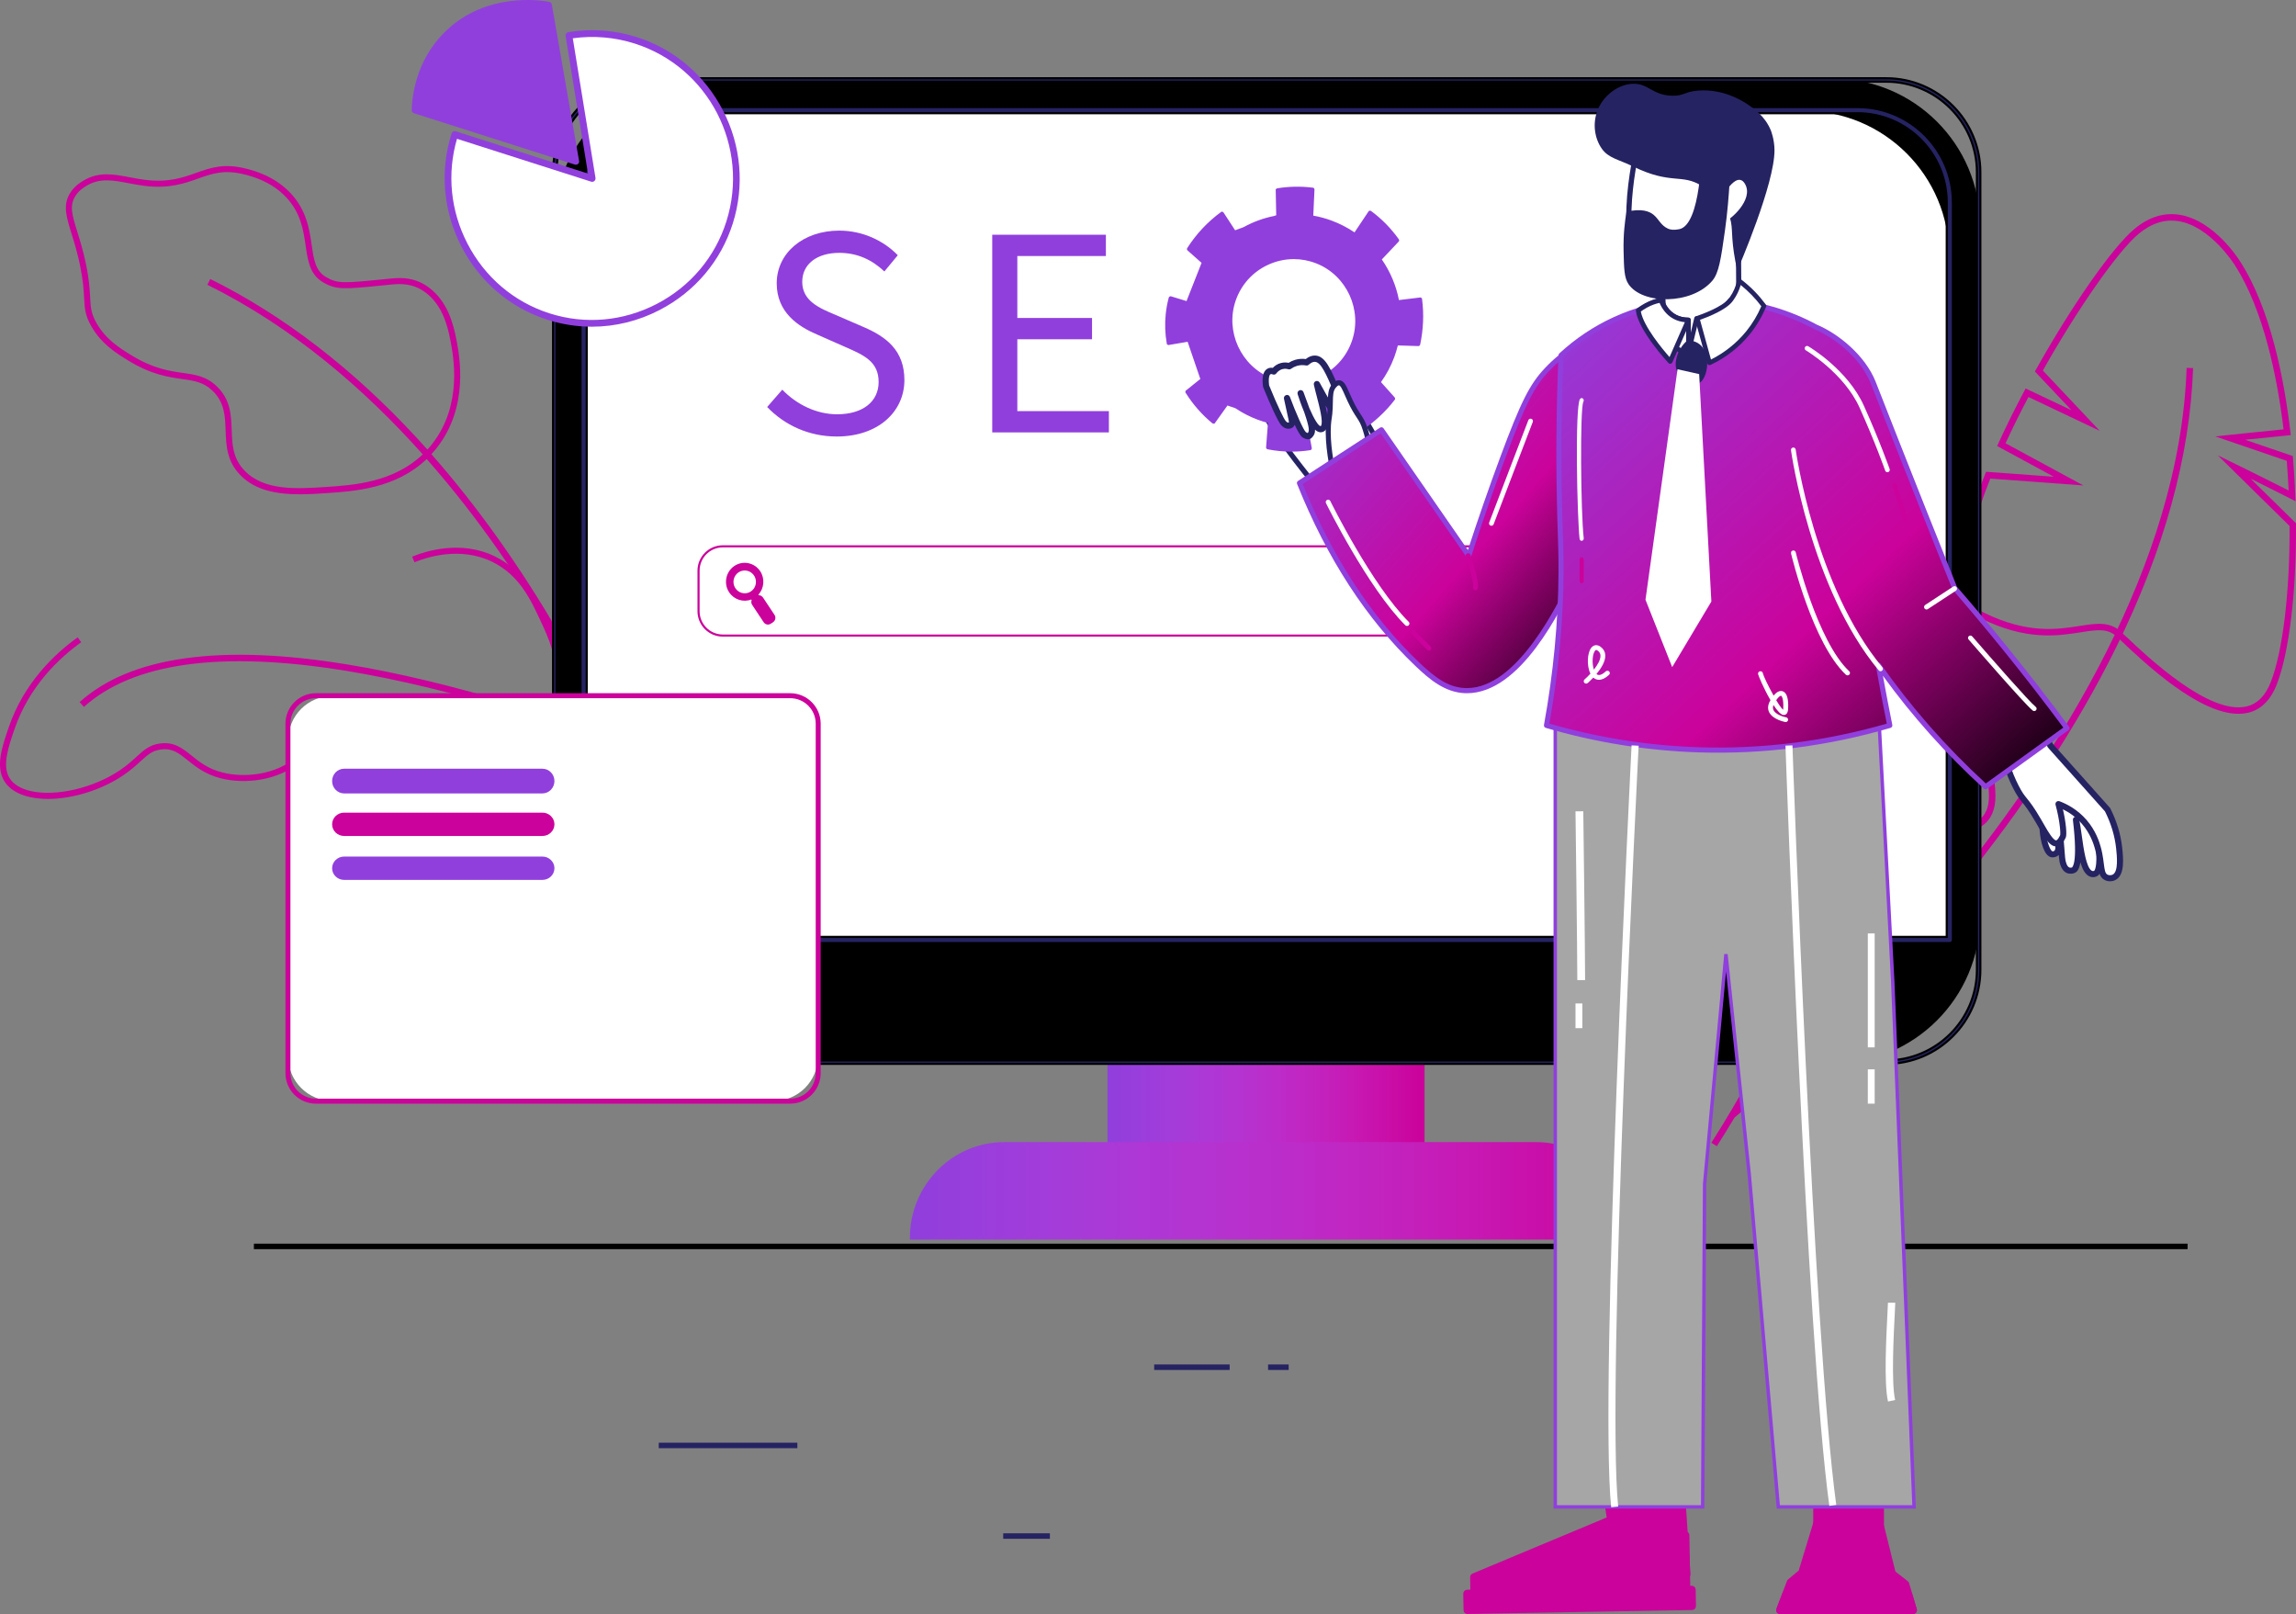 <svg xmlns="http://www.w3.org/2000/svg" xmlns:xlink="http://www.w3.org/1999/xlink" width="1673" height="1176" xml:space="preserve"><rect width="100%" height="100%" fill="#808080" stroke="none"/><defs><clipPath id="clip0"><rect x="57" y="386" width="1673" height="1176"></rect></clipPath><linearGradient x1="866" y1="1189" x2="1094" y2="1189" gradientUnits="userSpaceOnUse" spreadMethod="reflect" id="fill1"><stop offset="0" stop-color="#903FDD"></stop><stop offset="0.015" stop-color="#913EDC"></stop><stop offset="0.031" stop-color="#933EDC"></stop><stop offset="0.046" stop-color="#953EDC"></stop><stop offset="0.062" stop-color="#963EDC"></stop><stop offset="0.077" stop-color="#983EDC"></stop><stop offset="0.092" stop-color="#993EDC"></stop><stop offset="0.108" stop-color="#9B3EDB"></stop><stop offset="0.123" stop-color="#9C3DDB"></stop><stop offset="0.138" stop-color="#9E3DDB"></stop><stop offset="0.154" stop-color="#9F3DDB"></stop><stop offset="0.169" stop-color="#A13CDA"></stop><stop offset="0.185" stop-color="#A23CDA"></stop><stop offset="0.2" stop-color="#A43CD9"></stop><stop offset="0.215" stop-color="#A53BD9"></stop><stop offset="0.231" stop-color="#A63BD8"></stop><stop offset="0.246" stop-color="#A83AD8"></stop><stop offset="0.262" stop-color="#A93AD7"></stop><stop offset="0.277" stop-color="#AA39D7"></stop><stop offset="0.292" stop-color="#AC38D6"></stop><stop offset="0.308" stop-color="#AD38D5"></stop><stop offset="0.323" stop-color="#AE37D5"></stop><stop offset="0.338" stop-color="#AF36D4"></stop><stop offset="0.354" stop-color="#B036D3"></stop><stop offset="0.369" stop-color="#B235D2"></stop><stop offset="0.385" stop-color="#B334D1"></stop><stop offset="0.4" stop-color="#B434D1"></stop><stop offset="0.415" stop-color="#B533D0"></stop><stop offset="0.431" stop-color="#B632CF"></stop><stop offset="0.446" stop-color="#B731CE"></stop><stop offset="0.462" stop-color="#B830CD"></stop><stop offset="0.477" stop-color="#B92FCC"></stop><stop offset="0.492" stop-color="#BA2ECB"></stop><stop offset="0.508" stop-color="#BB2DCA"></stop><stop offset="0.523" stop-color="#BC2CC9"></stop><stop offset="0.538" stop-color="#BD2BC8"></stop><stop offset="0.554" stop-color="#BE2AC7"></stop><stop offset="0.569" stop-color="#BE29C6"></stop><stop offset="0.585" stop-color="#BF28C4"></stop><stop offset="0.6" stop-color="#C027C3"></stop><stop offset="0.615" stop-color="#C126C2"></stop><stop offset="0.631" stop-color="#C125C1"></stop><stop offset="0.646" stop-color="#C224BF"></stop><stop offset="0.662" stop-color="#C322BE"></stop><stop offset="0.677" stop-color="#C321BD"></stop><stop offset="0.692" stop-color="#C420BB"></stop><stop offset="0.708" stop-color="#C51FBA"></stop><stop offset="0.723" stop-color="#C51DB9"></stop><stop offset="0.738" stop-color="#C61CB7"></stop><stop offset="0.754" stop-color="#C61BB6"></stop><stop offset="0.769" stop-color="#C719B4"></stop><stop offset="0.785" stop-color="#C718B3"></stop><stop offset="0.8" stop-color="#C816B1"></stop><stop offset="0.815" stop-color="#C815AF"></stop><stop offset="0.831" stop-color="#C813AE"></stop><stop offset="0.846" stop-color="#C912AC"></stop><stop offset="0.862" stop-color="#C910AB"></stop><stop offset="0.877" stop-color="#C90FA9"></stop><stop offset="0.892" stop-color="#CA0DA7"></stop><stop offset="0.908" stop-color="#CA0CA5"></stop><stop offset="0.923" stop-color="#CA0AA4"></stop><stop offset="0.938" stop-color="#CA08A2"></stop><stop offset="0.954" stop-color="#CA07A0"></stop><stop offset="0.969" stop-color="#CA059E"></stop><stop offset="0.985" stop-color="#CA039C"></stop><stop offset="1" stop-color="#CB029B"></stop></linearGradient><linearGradient x1="864" y1="1189" x2="1095" y2="1189" gradientUnits="userSpaceOnUse" spreadMethod="reflect" id="fill2"><stop offset="0" stop-color="#903FDD"></stop><stop offset="0.015" stop-color="#913EDC"></stop><stop offset="0.031" stop-color="#933EDC"></stop><stop offset="0.046" stop-color="#953EDC"></stop><stop offset="0.062" stop-color="#963EDC"></stop><stop offset="0.077" stop-color="#983EDC"></stop><stop offset="0.092" stop-color="#993EDC"></stop><stop offset="0.108" stop-color="#9B3EDB"></stop><stop offset="0.123" stop-color="#9C3DDB"></stop><stop offset="0.138" stop-color="#9E3DDB"></stop><stop offset="0.154" stop-color="#9F3DDB"></stop><stop offset="0.169" stop-color="#A13CDA"></stop><stop offset="0.185" stop-color="#A23CDA"></stop><stop offset="0.2" stop-color="#A43CD9"></stop><stop offset="0.215" stop-color="#A53BD9"></stop><stop offset="0.231" stop-color="#A63BD8"></stop><stop offset="0.246" stop-color="#A83AD8"></stop><stop offset="0.262" stop-color="#A93AD7"></stop><stop offset="0.277" stop-color="#AA39D7"></stop><stop offset="0.292" stop-color="#AC38D6"></stop><stop offset="0.308" stop-color="#AD38D5"></stop><stop offset="0.323" stop-color="#AE37D5"></stop><stop offset="0.338" stop-color="#AF36D4"></stop><stop offset="0.354" stop-color="#B036D3"></stop><stop offset="0.369" stop-color="#B235D2"></stop><stop offset="0.385" stop-color="#B334D1"></stop><stop offset="0.4" stop-color="#B434D1"></stop><stop offset="0.415" stop-color="#B533D0"></stop><stop offset="0.431" stop-color="#B632CF"></stop><stop offset="0.446" stop-color="#B731CE"></stop><stop offset="0.462" stop-color="#B830CD"></stop><stop offset="0.477" stop-color="#B92FCC"></stop><stop offset="0.492" stop-color="#BA2ECB"></stop><stop offset="0.508" stop-color="#BB2DCA"></stop><stop offset="0.523" stop-color="#BC2CC9"></stop><stop offset="0.538" stop-color="#BD2BC8"></stop><stop offset="0.554" stop-color="#BE2AC7"></stop><stop offset="0.569" stop-color="#BE29C6"></stop><stop offset="0.585" stop-color="#BF28C4"></stop><stop offset="0.6" stop-color="#C027C3"></stop><stop offset="0.615" stop-color="#C126C2"></stop><stop offset="0.631" stop-color="#C125C1"></stop><stop offset="0.646" stop-color="#C224BF"></stop><stop offset="0.662" stop-color="#C322BE"></stop><stop offset="0.677" stop-color="#C321BD"></stop><stop offset="0.692" stop-color="#C420BB"></stop><stop offset="0.708" stop-color="#C51FBA"></stop><stop offset="0.723" stop-color="#C51DB9"></stop><stop offset="0.738" stop-color="#C61CB7"></stop><stop offset="0.754" stop-color="#C61BB6"></stop><stop offset="0.769" stop-color="#C719B4"></stop><stop offset="0.785" stop-color="#C718B3"></stop><stop offset="0.8" stop-color="#C816B1"></stop><stop offset="0.815" stop-color="#C815AF"></stop><stop offset="0.831" stop-color="#C813AE"></stop><stop offset="0.846" stop-color="#C912AC"></stop><stop offset="0.862" stop-color="#C910AB"></stop><stop offset="0.877" stop-color="#C90FA9"></stop><stop offset="0.892" stop-color="#CA0DA7"></stop><stop offset="0.908" stop-color="#CA0CA5"></stop><stop offset="0.923" stop-color="#CA0AA4"></stop><stop offset="0.938" stop-color="#CA08A2"></stop><stop offset="0.954" stop-color="#CA07A0"></stop><stop offset="0.969" stop-color="#CA059E"></stop><stop offset="0.985" stop-color="#CA039C"></stop><stop offset="1" stop-color="#CB029B"></stop></linearGradient><linearGradient x1="722" y1="1253.5" x2="1244" y2="1253.5" gradientUnits="userSpaceOnUse" spreadMethod="reflect" id="fill3"><stop offset="0" stop-color="#903FDD"></stop><stop offset="0.015" stop-color="#913EDC"></stop><stop offset="0.031" stop-color="#933EDC"></stop><stop offset="0.046" stop-color="#953EDC"></stop><stop offset="0.062" stop-color="#963EDC"></stop><stop offset="0.077" stop-color="#983EDC"></stop><stop offset="0.092" stop-color="#993EDC"></stop><stop offset="0.108" stop-color="#9B3EDB"></stop><stop offset="0.123" stop-color="#9C3DDB"></stop><stop offset="0.138" stop-color="#9E3DDB"></stop><stop offset="0.154" stop-color="#9F3DDB"></stop><stop offset="0.169" stop-color="#A13CDA"></stop><stop offset="0.185" stop-color="#A23CDA"></stop><stop offset="0.2" stop-color="#A43CD9"></stop><stop offset="0.215" stop-color="#A53BD9"></stop><stop offset="0.231" stop-color="#A63BD8"></stop><stop offset="0.246" stop-color="#A83AD8"></stop><stop offset="0.262" stop-color="#A93AD7"></stop><stop offset="0.277" stop-color="#AA39D7"></stop><stop offset="0.292" stop-color="#AC38D6"></stop><stop offset="0.308" stop-color="#AD38D5"></stop><stop offset="0.323" stop-color="#AE37D5"></stop><stop offset="0.338" stop-color="#AF36D4"></stop><stop offset="0.354" stop-color="#B036D3"></stop><stop offset="0.369" stop-color="#B235D2"></stop><stop offset="0.385" stop-color="#B334D1"></stop><stop offset="0.4" stop-color="#B434D1"></stop><stop offset="0.415" stop-color="#B533D0"></stop><stop offset="0.431" stop-color="#B632CF"></stop><stop offset="0.446" stop-color="#B731CE"></stop><stop offset="0.462" stop-color="#B830CD"></stop><stop offset="0.477" stop-color="#B92FCC"></stop><stop offset="0.492" stop-color="#BA2ECB"></stop><stop offset="0.508" stop-color="#BB2DCA"></stop><stop offset="0.523" stop-color="#BC2CC9"></stop><stop offset="0.538" stop-color="#BD2BC8"></stop><stop offset="0.554" stop-color="#BE2AC7"></stop><stop offset="0.569" stop-color="#BE29C6"></stop><stop offset="0.585" stop-color="#BF28C4"></stop><stop offset="0.6" stop-color="#C027C3"></stop><stop offset="0.615" stop-color="#C126C2"></stop><stop offset="0.631" stop-color="#C125C1"></stop><stop offset="0.646" stop-color="#C224BF"></stop><stop offset="0.662" stop-color="#C322BE"></stop><stop offset="0.677" stop-color="#C321BD"></stop><stop offset="0.692" stop-color="#C420BB"></stop><stop offset="0.708" stop-color="#C51FBA"></stop><stop offset="0.723" stop-color="#C51DB9"></stop><stop offset="0.738" stop-color="#C61CB7"></stop><stop offset="0.754" stop-color="#C61BB6"></stop><stop offset="0.769" stop-color="#C719B4"></stop><stop offset="0.785" stop-color="#C718B3"></stop><stop offset="0.8" stop-color="#C816B1"></stop><stop offset="0.815" stop-color="#C815AF"></stop><stop offset="0.831" stop-color="#C813AE"></stop><stop offset="0.846" stop-color="#C912AC"></stop><stop offset="0.862" stop-color="#C910AB"></stop><stop offset="0.877" stop-color="#C90FA9"></stop><stop offset="0.892" stop-color="#CA0DA7"></stop><stop offset="0.908" stop-color="#CA0CA5"></stop><stop offset="0.923" stop-color="#CA0AA4"></stop><stop offset="0.938" stop-color="#CA08A2"></stop><stop offset="0.954" stop-color="#CA07A0"></stop><stop offset="0.969" stop-color="#CA059E"></stop><stop offset="0.985" stop-color="#CA039C"></stop><stop offset="1" stop-color="#CB029B"></stop></linearGradient><linearGradient x1="720" y1="1253.5" x2="1245" y2="1253.5" gradientUnits="userSpaceOnUse" spreadMethod="reflect" id="fill4"><stop offset="0" stop-color="#903FDD"></stop><stop offset="0.015" stop-color="#913EDC"></stop><stop offset="0.031" stop-color="#933EDC"></stop><stop offset="0.046" stop-color="#953EDC"></stop><stop offset="0.062" stop-color="#963EDC"></stop><stop offset="0.077" stop-color="#983EDC"></stop><stop offset="0.092" stop-color="#993EDC"></stop><stop offset="0.108" stop-color="#9B3EDB"></stop><stop offset="0.123" stop-color="#9C3DDB"></stop><stop offset="0.138" stop-color="#9E3DDB"></stop><stop offset="0.154" stop-color="#9F3DDB"></stop><stop offset="0.169" stop-color="#A13CDA"></stop><stop offset="0.185" stop-color="#A23CDA"></stop><stop offset="0.2" stop-color="#A43CD9"></stop><stop offset="0.215" stop-color="#A53BD9"></stop><stop offset="0.231" stop-color="#A63BD8"></stop><stop offset="0.246" stop-color="#A83AD8"></stop><stop offset="0.262" stop-color="#A93AD7"></stop><stop offset="0.277" stop-color="#AA39D7"></stop><stop offset="0.292" stop-color="#AC38D6"></stop><stop offset="0.308" stop-color="#AD38D5"></stop><stop offset="0.323" stop-color="#AE37D5"></stop><stop offset="0.338" stop-color="#AF36D4"></stop><stop offset="0.354" stop-color="#B036D3"></stop><stop offset="0.369" stop-color="#B235D2"></stop><stop offset="0.385" stop-color="#B334D1"></stop><stop offset="0.4" stop-color="#B434D1"></stop><stop offset="0.415" stop-color="#B533D0"></stop><stop offset="0.431" stop-color="#B632CF"></stop><stop offset="0.446" stop-color="#B731CE"></stop><stop offset="0.462" stop-color="#B830CD"></stop><stop offset="0.477" stop-color="#B92FCC"></stop><stop offset="0.492" stop-color="#BA2ECB"></stop><stop offset="0.508" stop-color="#BB2DCA"></stop><stop offset="0.523" stop-color="#BC2CC9"></stop><stop offset="0.538" stop-color="#BD2BC8"></stop><stop offset="0.554" stop-color="#BE2AC7"></stop><stop offset="0.569" stop-color="#BE29C6"></stop><stop offset="0.585" stop-color="#BF28C4"></stop><stop offset="0.6" stop-color="#C027C3"></stop><stop offset="0.615" stop-color="#C126C2"></stop><stop offset="0.631" stop-color="#C125C1"></stop><stop offset="0.646" stop-color="#C224BF"></stop><stop offset="0.662" stop-color="#C322BE"></stop><stop offset="0.677" stop-color="#C321BD"></stop><stop offset="0.692" stop-color="#C420BB"></stop><stop offset="0.708" stop-color="#C51FBA"></stop><stop offset="0.723" stop-color="#C51DB9"></stop><stop offset="0.738" stop-color="#C61CB7"></stop><stop offset="0.754" stop-color="#C61BB6"></stop><stop offset="0.769" stop-color="#C719B4"></stop><stop offset="0.785" stop-color="#C718B3"></stop><stop offset="0.8" stop-color="#C816B1"></stop><stop offset="0.815" stop-color="#C815AF"></stop><stop offset="0.831" stop-color="#C813AE"></stop><stop offset="0.846" stop-color="#C912AC"></stop><stop offset="0.862" stop-color="#C910AB"></stop><stop offset="0.877" stop-color="#C90FA9"></stop><stop offset="0.892" stop-color="#CA0DA7"></stop><stop offset="0.908" stop-color="#CA0CA5"></stop><stop offset="0.923" stop-color="#CA0AA4"></stop><stop offset="0.938" stop-color="#CA08A2"></stop><stop offset="0.954" stop-color="#CA07A0"></stop><stop offset="0.969" stop-color="#CA059E"></stop><stop offset="0.985" stop-color="#CA039C"></stop><stop offset="1" stop-color="#CB029B"></stop></linearGradient><linearGradient x1="988.256" y1="645.092" x2="1247.74" y2="870.908" gradientUnits="userSpaceOnUse" spreadMethod="reflect" id="fill5"><stop offset="0" stop-color="#903FDD"></stop><stop offset="0.59" stop-color="#CB029B"></stop><stop offset="1"></stop></linearGradient><linearGradient x1="1195.91" y1="592.939" x2="1550.09" y2="972.061" gradientUnits="userSpaceOnUse" spreadMethod="reflect" id="fill6"><stop offset="0" stop-color="#903FDD"></stop><stop offset="0.59" stop-color="#CB029B"></stop><stop offset="1"></stop></linearGradient></defs><g clip-path="url(#clip0)" transform="translate(-57 -386)"><path d="M1320.99 1200 1318 1196.36C1318.82 1195.7 1399.77 1129.1 1480.8 1029.32 1555.48 937.361 1645.49 797.601 1650.3 654L1655 654.149C1652.86 718.186 1633.94 786.767 1598.77 857.964 1570.67 914.84 1532.19 973.497 1484.4 1032.34 1403.08 1132.48 1321.81 1199.33 1320.99 1200Z" fill="#CB029B" fill-rule="evenodd"></path><path d="M1688.06 906C1659.04 906 1620.31 869.499 1603.03 853.208 1601.59 851.852 1600.33 850.644 1599.25 849.66L1599.25 849.66C1592.67 843.567 1584.84 844.793 1572.98 846.651 1556.23 849.27 1533.32 852.855 1500.09 836.322 1478.86 825.771 1480.05 789.437 1503.52 731.276L1504.17 729.679 1553.53 733.301 1512.24 710.935 1513.15 708.929C1518.73 696.706 1525.05 683.945 1531.93 670.979L1532.98 668.991 1566.38 684.836 1539.73 656.619 1540.59 655.115C1566.95 608.025 1596.47 565.895 1612.36 552.706 1622.76 544.068 1633.85 540.632 1645.27 542.49 1670.6 546.632 1688.52 575.22 1689.27 576.428 1711.59 610.96 1721.51 663.028 1725.9 700.626L1726.18 703.003 1723.79 703.226C1712.5 704.322 1700.93 705.511 1692.9 706.347L1727.68 718.236 1727.81 719.777C1728.55 728.564 1729.13 737.777 1729.5 747.121L1729.67 751.134 1726.09 749.313C1716.11 744.242 1705.23 738.818 1697.03 734.768L1729.98 767.183 1729.98 768.168C1730.35 816.818 1725.01 861.381 1716.04 884.471 1711.52 896.118 1704.36 903.14 1694.77 905.313 1692.62 905.777 1690.38 906 1688.06 906ZM1602.44 846.223C1603.51 847.208 1604.79 848.415 1606.24 849.79 1622.78 865.393 1666.74 906.818 1693.75 900.688 1701.84 898.848 1707.7 892.979 1711.68 882.743 1720.4 860.322 1725.61 816.873 1725.31 769.17L1673.01 717.715 1686.02 724.087C1686.23 724.199 1706.21 733.969 1724.64 743.294 1724.29 735.938 1723.83 728.694 1723.27 721.709L1671.23 703.932 1681.79 702.799C1682 702.78 1701.47 700.7 1720.95 698.787 1716.48 661.914 1706.69 612.056 1685.3 578.954 1685.09 578.638 1667.7 550.923 1644.49 547.134 1634.46 545.499 1624.67 548.582 1615.36 556.328 1600.29 568.867 1571.05 610.589 1545.54 655.932L1587.01 699.864 1535.04 675.214C1528.98 686.712 1523.38 698.025 1518.36 708.929L1575.05 739.635 1507.25 734.657C1485.76 788.471 1483.96 823.059 1502.19 832.124 1534.08 847.988 1556.14 844.533 1572.25 842.025 1584.51 840.093 1594.19 838.588 1602.44 846.223L1602.44 846.223Z" fill="#CB029B" fill-rule="evenodd"></path><path d="M1345.9 995C1343.08 995 1340.11 994.889 1337 994.647 1317.93 993.141 1307.91 965.822 1308 915.647L1308 913.937 1343.66 902.518 1308.39 898.501 1308.5 896.307C1309 885.632 1309.87 874.325 1311.12 862.703L1311.36 860.471 1338.56 862.107 1312.58 850.131 1312.81 848.42C1318.32 805.777 1327.63 765.869 1335.48 751.363 1340.65 741.767 1347.91 735.853 1357.03 733.808 1377.14 729.289 1399 745.171 1399.91 745.859 1426.66 764.753 1449.42 800.273 1463.8 826.755L1464.95 828.875 1462.82 829.991C1455.69 833.691 1448.42 837.522 1442.91 840.442L1470.18 838.973 1470.87 840.349C1474.02 846.616 1477.16 853.236 1480.22 860.043L1481.87 863.707 1477.88 863.353C1470.2 862.684 1461.96 862.014 1455.17 861.494L1486.45 874.53 1486.82 875.441C1501.74 911.817 1510.77 945.495 1511 965.562 1511.11 975.678 1507.84 983.117 1501.28 987.655 1495.91 991.355 1488.79 992.824 1480.85 992.824 1459.24 992.824 1431.67 982.02 1417.75 976.571 1416.29 975.994 1415.01 975.492 1413.93 975.083 1407.5 972.628 1402.17 975.809 1394.1 980.625 1383.69 986.725 1369.85 995 1345.9 995ZM1312.71 917.358C1312.84 962.939 1321.58 988.677 1337.37 989.924 1365.42 992.155 1380.59 983.08 1391.67 976.459 1400.24 971.345 1407.03 967.291 1415.58 970.564L1415.58 970.564C1416.66 970.973 1417.96 971.494 1419.44 972.07 1436.2 978.635 1480.68 996.06 1498.57 983.675 1503.84 980.03 1506.36 974.079 1506.27 965.506 1506.06 946.463 1497.08 913.026 1482.82 878.026L1426.46 854.538 1440.91 855.58C1441.09 855.599 1458.14 856.826 1474.25 858.202 1471.98 853.236 1469.66 848.401 1467.34 843.734L1421.85 846.188 1431.24 841.186C1431.39 841.111 1444.84 833.933 1458.5 826.811 1444.3 801.035 1422.49 767.505 1397.14 749.597 1396.9 749.41 1376.03 734.273 1358.02 738.327 1350.28 740.075 1344.08 745.171 1339.58 753.521 1332.21 767.152 1323.06 806.373 1317.67 847.23L1363.27 868.244 1315.55 865.362C1314.53 875.311 1313.77 885.019 1313.29 894.261L1365.96 900.268 1312.71 917.358Z" fill="#CB029B" fill-rule="evenodd"></path><path d="M1307.98 1221 1304 1218.48C1386.81 1088.59 1404.26 986.262 1404.3 923.287 1404.34 855.302 1384.75 817.579 1384.54 817.208L1388.71 815C1389.54 816.559 1409.06 854.132 1409 923.287 1408.98 963.792 1402.14 1006.73 1388.72 1050.89 1371.96 1106.03 1344.79 1163.26 1307.98 1221Z" fill="#CB029B" fill-rule="evenodd"></path><path d="M464.313 847.356C435.934 798.533 404.7 754.723 371.353 716.871 372.762 715.349 374.133 713.734 375.45 712.044 398.843 682.027 391.873 645.474 389.574 633.483 387.22 621.175 382.883 605.785 370.074 595.872 360.194 588.224 350.221 588.094 342.658 588.837L336.671 589.43C307.421 592.327 302.916 592.772 294.389 587.722 286.808 583.23 285.622 574.951 284.102 564.481 282.452 553.138 280.413 539.011 268.55 526.536 256.705 514.08 241.913 510.293 236.352 508.864 220.151 504.724 210.252 508.251 199.761 511.982 189.881 515.491 179.649 519.129 162.558 516.995 158.851 516.53 155.218 515.843 151.715 515.175 140.092 512.966 129.119 510.868 118.108 517.403 115.698 518.832 111.194 521.505 107.987 526.796 102.704 535.503 105.281 543.782 109.155 556.313 111.138 562.699 113.381 569.938 115.29 579.165 117.607 590.34 117.997 597.413 118.293 603.093 118.701 610.667 118.961 615.661 123.502 623.625 130.88 636.564 141.556 643.173 150.139 648.464 167.044 658.896 179.575 660.678 189.64 662.108 198.76 663.408 205.359 664.335 212.032 670.833 220.67 679.261 221.022 689.118 221.393 699.551 221.782 710.522 222.209 721.846 232.07 732.056 243.21 743.566 259.467 746.091 275.408 746.091 282.007 746.091 288.532 745.664 294.631 745.255L294.631 745.255C315.298 743.9 345.439 741.895 367.923 720.398 406.461 764.135 437.139 810.08 460.18 849.695 513.25 940.974 538.273 1019.22 538.515 1020L543.001 1018.57C542.759 1017.74 517.624 939.062 464.313 847.356ZM294.353 740.763C273.369 742.136 249.587 743.715 235.258 728.901 226.565 719.916 226.194 709.91 225.823 699.31 225.434 688.469 225.026 677.256 215.128 667.603 207.435 660.084 199.483 658.971 190.27 657.671 180.613 656.297 168.583 654.608 152.456 644.639 144.3 639.609 134.142 633.334 127.339 621.379 123.335 614.343 123.094 609.999 122.705 602.815 122.39 596.986 122.001 589.728 119.609 578.237 117.645 568.788 115.272 561.139 113.363 554.976 109.581 542.78 107.505 536.06 111.75 529.061 114.401 524.698 118.126 522.489 120.351 521.171 129.934 515.491 139.647 517.347 150.899 519.482 154.476 520.169 158.165 520.874 162.021 521.357 180.15 523.64 191.364 519.649 201.244 516.122 211.513 512.465 220.374 509.309 235.258 513.115 240.485 514.451 254.388 517.997 265.361 529.544 276.242 540.997 278.096 553.788 279.727 565.075 281.284 575.786 282.749 585.922 292.147 591.491 301.934 597.283 307.31 596.763 337.116 593.793L343.103 593.199C353.15 592.215 360.639 594.108 367.386 599.325 378.971 608.291 382.92 622.029 385.255 634.281 387.461 645.809 394.153 680.858 371.983 709.297 370.834 710.782 369.629 712.175 368.424 713.511 365.94 710.726 363.456 707.979 360.935 705.25 314.279 654.701 263.564 615.68 210.197 589.245L208.121 593.459C270.051 624.126 322.268 669.088 365.032 717.001 343.585 737.514 314.372 739.445 294.353 740.763Z" fill="#CB029B" fill-rule="evenodd"></path><path d="M919.718 1118C918.104 1117.09 756.674 1027.09 577.805 955.803 472.832 913.978 382.516 886.694 309.343 874.714 218.415 859.838 154.073 868.66 118.136 900.976L115 897.466C152.051 864.146 217.71 854.934 310.122 870.052 383.629 882.088 474.297 909.464 579.586 951.439 758.734 1022.83 920.404 1112.99 922 1113.9L919.718 1118Z" fill="#CB029B" fill-rule="evenodd"></path><path d="M92 968C87.325 968 82.855 967.555 78.755 966.647 69.963 964.7 63.508 960.658 60.077 954.966 53.621 944.212 58.593 929.713 63.415 915.677 74.489 883.416 96.822 862.316 113.591 850.283L116.169 853.862C99.92 865.524 78.292 885.956 67.589 917.105 63.1 930.177 58.444 943.712 63.861 952.685 66.662 957.321 72.134 960.658 79.702 962.345 98.084 966.406 125.277 960.009 144.346 947.123 149.632 943.545 153.267 940.226 156.458 937.296 161.726 932.476 165.881 928.656 173.634 927.618 183.892 926.227 190.051 931.178 196.561 936.425 202.2 940.968 208.581 946.103 219.08 948.755 234.865 952.741 257.736 950.757 273.262 937.37 278.066 933.236 280.849 929.138 283.538 925.189 287.359 919.59 290.958 914.287 299.379 909.689 313.032 902.217 322.844 902.958 328.669 904.905 338.462 908.168 341.764 916.048 345.288 924.392 348.127 931.141 351.076 938.131 357.735 943.786 372.222 956.097 396.336 954.206 413.79 946.863 438.702 936.388 458.216 910.282 461.202 883.398 463.279 864.764 456.955 851.229 450.24 836.915 443.525 822.546 435.159 804.691 415.423 795.161 392.422 784.055 368.308 791.768 359.015 795.588L357.327 791.508C367.177 787.467 392.719 779.308 417.333 791.193 438.48 801.391 447.587 820.84 454.228 835.024 460.905 849.282 467.787 864.004 465.58 883.88 462.408 912.285 441.818 939.855 415.479 950.924 398.135 958.21 371.87 961.604 354.86 947.142 347.403 940.801 344.101 932.976 341.208 926.079 337.832 918.051 335.161 911.691 327.259 909.059 322.269 907.39 313.736 906.815 301.494 913.527 294 917.624 290.847 922.278 287.174 927.655 284.317 931.845 281.368 936.184 276.137 940.708 259.424 955.133 234.884 957.284 218.004 953.019 206.559 950.127 199.77 944.676 193.779 939.855 187.287 934.626 182.612 930.863 174.228 931.994 167.847 932.847 164.508 935.924 159.444 940.56 156.291 943.452 152.377 947.03 146.812 950.794 130.73 961.659 109.826 968 92 968Z" fill="#CB029B" fill-rule="evenodd"></path><path d="M242 1292 1651 1292 1651 1296 242 1296Z" fill-rule="evenodd"></path><path d="M537 1437 638 1437 638 1441 537 1441Z" fill="#252362" fill-rule="evenodd"></path><path d="M788 1503 822 1503 822 1507 788 1507Z" fill="#252362" fill-rule="evenodd"></path><path d="M898 1380 953 1380 953 1384 898 1384Z" fill="#252362" fill-rule="evenodd"></path><path d="M981 1380 996 1380 996 1384 981 1384Z" fill="#252362" fill-rule="evenodd"></path><path d="M866 1111 1094 1111 1094 1267 866 1267Z" fill="url(#fill1)" fill-rule="evenodd"></path><path d="M1095 1268 864 1268 864 1110 1095 1110 1095 1268ZM866.505 1265.52 1092.49 1265.52 1092.49 1112.5 866.505 1112.5 866.505 1265.52Z" fill="url(#fill2)" fill-rule="evenodd"></path><path d="M1392.6 1160 567.414 1160C508.65 1160 461 1112.39 461 1053.64L461 550.361C461 491.626 508.631 444 567.414 444L1392.59 444C1451.35 444 1499 491.607 1499 550.361L1499 1053.66C1499 1112.39 1451.37 1160 1392.6 1160Z" stroke="#000000" stroke-width="1.542" stroke-miterlimit="8" fill-rule="evenodd"></path><path d="M1431.43 1161 528.566 1161C490.768 1161 460 1130.27 460 1092.48L460 511.516C460 473.746 490.75 443 528.566 443L1431.43 443C1469.23 443 1500 473.728 1500 511.516L1500 1092.48C1500 1130.27 1469.23 1161 1431.43 1161ZM528.566 445.502C492.141 445.502 462.504 475.118 462.504 511.516L462.504 1092.48C462.504 1128.88 492.141 1158.5 528.566 1158.5L1431.43 1158.5C1467.86 1158.5 1497.5 1128.88 1497.5 1092.48L1497.5 511.516C1497.5 475.118 1467.86 445.502 1431.43 445.502L528.566 445.502Z" stroke="#000000" stroke-width="1.542" stroke-miterlimit="8" fill="#252362" fill-rule="evenodd"></path><path d="M1478 1071 482 1071 482 572.432C482 513.658 529.633 466 588.417 466L1371.58 466C1430.35 466 1478 513.639 1478 572.432L1478 1071Z" stroke="#000000" stroke-width="1.542" stroke-miterlimit="8" fill="#FFFFFF" fill-rule="evenodd"></path><path d="M1477.77 1073 482.244 1073C481.002 1073 480 1072 480 1070.76L480 533.54C480 495.191 511.196 464 549.551 464L1410.45 464C1448.8 464 1480 495.191 1480 533.54L1480 1070.76C1480.02 1072 1479 1073 1477.77 1073ZM484.488 1068.51 1475.51 1068.51 1475.51 533.54C1475.51 497.676 1446.32 468.488 1410.45 468.488L549.57 468.488C513.7 468.488 484.507 497.676 484.507 533.54L484.507 1068.51Z" stroke="#000000" stroke-width="1.542" stroke-miterlimit="8" fill="#252362" fill-rule="evenodd"></path><path d="M1244 1287 722 1287 722 1287C722 1249.99 752.225 1220 789.529 1220L1176.45 1220C1213.76 1220 1244 1249.99 1244 1287L1244 1287Z" fill="url(#fill3)" fill-rule="evenodd"></path><path d="M1245 1289 720 1289 720 1287.74C720 1249.29 750.886 1218 788.839 1218L1176.14 1218C1214.1 1218 1244.98 1249.29 1244.98 1287.74L1244.98 1289ZM722.504 1286.46 1242.48 1286.46C1241.81 1249.99 1212.32 1220.52 1176.14 1220.52L788.839 1220.52C752.685 1220.52 723.172 1249.99 722.504 1286.46Z" fill="url(#fill4)" fill-rule="evenodd"></path><path d="M1149.31 849.001 583.688 849.001C573.925 849.001 566 841.066 566 831.251L566 801.75C566 791.953 573.907 784 583.688 784L1149.31 784C1159.08 784 1167 791.934 1167 801.75L1167 831.251C1167 841.048 1159.08 849.001 1149.31 849.001Z" stroke="#CB029B" stroke-width="1.542" stroke-miterlimit="8" fill="#FFFFFF" fill-rule="evenodd"></path><path d="M620.588 834.115 612.034 821.556C611.434 820.667 610.327 820.297 609.333 820.556L607.964 818.537C612.484 814.48 613.441 807.645 609.933 802.477 606.069 796.808 598.285 795.289 592.545 799.105 586.806 802.921 585.267 810.608 589.132 816.277 592.658 821.445 599.448 823.168 604.962 820.519L606.332 822.519C605.713 823.334 605.657 824.464 606.257 825.354L614.81 837.913C615.579 839.043 617.117 839.34 618.262 838.58L619.912 837.487C621.037 836.764 621.338 835.227 620.588 834.115ZM606.257 816.462C605.507 817.166 604.625 817.759 603.65 818.203 602.806 818.592 601.887 818.852 600.911 819 595.584 819.722 590.651 816.054 589.919 810.794 589.188 805.533 592.902 800.661 598.229 799.939 603.556 799.216 608.489 802.884 609.22 808.145 609.69 811.35 608.47 814.406 606.257 816.462Z" fill="#CB029B" fill-rule="evenodd"></path><path d="M616.598 841C616.359 841 616.102 840.982 615.863 840.926 614.872 840.721 614.009 840.143 613.458 839.304L605.084 826.671C604.386 825.609 604.257 824.286 604.698 823.13L604.441 822.739C598.619 824.975 591.843 822.851 588.317 817.522 586.278 814.466 585.562 810.777 586.26 807.161 586.958 803.547 589.015 800.416 592.026 798.348 595.038 796.298 598.674 795.553 602.237 796.261 605.799 796.969 608.885 799.056 610.924 802.112 614.45 807.423 613.843 814.559 609.619 819.199L609.895 819.609C611.126 819.628 612.282 820.243 612.98 821.304L621.354 833.938C621.924 834.796 622.126 835.801 621.924 836.808 621.722 837.814 621.152 838.69 620.326 839.249L618.71 840.348C618.049 840.777 617.333 841 616.598 841ZM605.396 819.292 607.912 823.093 607.342 823.876C607.067 824.249 607.048 824.77 607.306 825.143L615.68 837.777C615.845 838.019 616.084 838.186 616.378 838.243 616.672 838.299 616.947 838.243 617.186 838.075L618.802 836.976C619.04 836.808 619.206 836.565 619.261 836.268 619.316 835.969 619.261 835.69 619.096 835.447L619.096 835.447 610.721 822.814C610.464 822.422 609.987 822.255 609.546 822.367L608.628 822.609 606.112 818.808C605.873 818.975 605.634 819.143 605.396 819.292ZM599.574 798.739C597.425 798.739 595.332 799.392 593.495 800.621 591.071 802.28 589.437 804.776 588.868 807.683 588.298 810.59 588.886 813.534 590.52 815.994 591.09 816.851 591.769 817.615 592.522 818.267 590.594 816.572 589.217 814.187 588.849 811.429 588.023 805.392 592.192 799.801 598.142 798.963 603.633 798.18 608.775 801.739 610.152 807.05 609.858 805.857 609.362 804.702 608.646 803.64 607.012 801.18 604.551 799.522 601.686 798.944 600.988 798.795 600.29 798.739 599.574 798.739ZM599.647 801.59C599.28 801.59 598.895 801.609 598.509 801.665 594.028 802.299 590.906 806.51 591.53 811.037 592.155 815.584 596.305 818.752 600.768 818.137 601.576 818.025 602.347 817.801 603.063 817.447 603.871 817.075 604.606 816.572 605.249 815.957L605.249 815.957C607.177 814.112 608.114 811.429 607.746 808.764 607.195 804.609 603.669 801.59 599.647 801.59Z" fill="#CB029B" fill-rule="evenodd"></path><path d="M519.844 415.937C504.098 410.937 487.37 409.714 471.069 412.363L488 516.023 387.893 484.186C370.424 539.1 401.249 598.643 456.156 616.109 511.081 633.573 570.638 602.755 588.107 547.86 605.576 492.946 574.751 433.402 519.844 415.937Z" fill="#FFFFFF" fill-rule="evenodd"></path><path d="M583.817 466.473C570.551 440.731 548.279 421.764 521.098 413.071 505.053 407.952 487.784 406.668 471.164 409.404 469.83 409.627 468.922 410.893 469.144 412.233L485.449 512.449 389.12 481.662C387.842 481.253 386.452 481.96 386.044 483.263 377.392 510.569 379.93 539.792 393.196 565.535 406.463 591.277 428.734 610.245 455.915 618.937 466.513 622.325 477.39 624 488.247 624 505.256 624 522.173 619.886 537.811 611.752 563.435 598.425 582.316 576.052 590.969 548.746 599.603 521.439 597.065 492.216 583.817 466.473ZM586.3 547.256C578.054 573.315 560.026 594.684 535.569 607.397 511.111 620.11 483.337 622.548 457.397 614.265 431.458 605.982 410.187 587.871 397.532 563.301 385.248 539.457 382.598 512.505 389.991 487.116L487.766 518.349C488.581 518.61 489.47 518.424 490.1 517.865 490.749 517.307 491.045 516.451 490.915 515.613L474.37 413.89C489.489 411.787 505.071 413.108 519.597 417.762 573.534 434.998 603.457 493.091 586.3 547.256Z" fill="#903FDD" fill-rule="evenodd"></path><path d="M476 504 456.334 390.274C452.837 389.587 412.21 382.349 382.904 411.82 361.535 433.311 360.148 460.276 360 466.679 398.685 479.132 437.334 491.566 476 504Z" fill="#903FDD" fill-rule="evenodd"></path><path d="M476.625 506C476.382 506 476.138 505.963 475.896 505.889L358.646 468.495C357.636 468.179 356.982 467.23 357.001 466.188 357.262 456.068 360.086 430.301 380.843 409.595 411.081 379.42 452.558 386.433 457.196 387.345 458.168 387.531 458.916 388.294 459.084 389.261L478.962 503.266C479.112 504.084 478.813 504.903 478.177 505.442 477.747 505.796 477.204 506 476.625 506ZM361.825 464.532 473.633 500.196 454.708 391.661C445.994 390.284 410.539 386.638 384.209 412.906 365.771 431.324 362.349 454.021 361.825 464.532Z" fill="#903FDD" fill-rule="evenodd"></path><path d="M616 682.5 627.018 669.871C637.441 680.677 651.921 687.8 666.959 687.8 685.961 687.8 697.221 678.334 697.221 664.292 697.221 649.524 686.743 644.8 673.063 638.83L652.274 629.66C638.781 623.913 622.961 613.684 622.961 592.407 622.961 570.312 642.242 554 668.541 554 685.701 554 700.999 561.421 711.18 571.93L701.409 583.758C692.531 575.389 681.923 570.2 668.541 570.2 652.311 570.2 641.554 578.383 641.554 591.328 641.554 605.277 654.173 610.485 665.526 615.265L686.166 624.192C702.916 631.39 716 641.359 716 662.878 716 685.736 697.091 704 666.661 704 646.318 703.982 628.656 695.687 616 682.5Z" fill="#903FDD" fill-rule="evenodd"></path><path d="M780 557 862.82 557 862.82 572.51 798.286 572.51 798.286 617.635 852.717 617.635 852.717 633.146 798.286 633.146 798.286 685.489 865 685.489 865 701 780 701 780 557Z" fill="#903FDD" fill-rule="evenodd"></path><path d="M620.854 1188 299.147 1188C281.394 1188 267 1173.58 267 1155.8L267 925.2C267 907.418 281.394 893 299.147 893L620.854 893C638.606 893 653 907.418 653 925.2L653 1155.8C652.981 1173.58 638.606 1188 620.854 1188Z" fill="#FFFFFF" fill-rule="evenodd"></path><path d="M632.829 1190 287.171 1190C274.934 1190 265 1180.03 265 1167.79L265 913.213C265 900.953 274.953 891 287.171 891L632.829 891C645.066 891 655 900.972 655 913.213L655 1167.77C655 1180.03 645.047 1190 632.829 1190ZM287.171 894.628C276.94 894.628 268.621 902.962 268.621 913.213L268.621 1167.77C268.621 1178.02 276.94 1186.35 287.171 1186.35L632.829 1186.35C643.06 1186.35 651.379 1178.02 651.379 1167.77L651.379 913.213C651.379 902.962 643.06 894.628 632.829 894.628L287.171 894.628Z" fill="#CB029B" fill-rule="evenodd"></path><path d="M452.512 963 308.47 963C304.355 963 301 959.65 301 955.5L301 955.5C301 951.369 304.336 948 308.47 948L452.531 948C456.645 948 460 951.35 460 955.5L460 955.5C459.982 959.631 456.645 963 452.512 963Z" fill="#903FDD" fill-rule="evenodd"></path><path d="M452.242 964 307.74 964C302.924 964 299 959.96 299 955 299 950.04 302.924 946 307.74 946L452.26 946C457.076 946 461 950.04 461 955 460.982 959.96 457.058 964 452.242 964ZM307.74 948.585C304.299 948.585 301.51 951.458 301.51 955 301.51 958.543 304.299 961.415 307.74 961.415L452.26 961.415C455.701 961.415 458.49 958.543 458.49 955 458.49 951.458 455.701 948.585 452.26 948.585L307.74 948.585Z" fill="#903FDD" fill-rule="evenodd"></path><path d="M452.512 994 308.47 994C304.355 994 301 990.65 301 986.5L301 986.5C301 982.369 304.336 979 308.47 979L452.531 979C456.645 979 460 982.35 460 986.5L460 986.5C459.982 990.65 456.645 994 452.512 994Z" fill="#CB029B" fill-rule="evenodd"></path><path d="M452.242 995.001 307.74 995.001C302.924 995.001 299 991.185 299 986.5 299 981.816 302.924 978 307.74 978L452.26 978C457.076 978 461 981.816 461 986.5 460.982 991.185 457.058 995.001 452.242 995.001ZM307.74 980.441C304.299 980.441 301.51 983.154 301.51 986.5 301.51 989.846 304.299 992.559 307.74 992.559L452.26 992.559C455.701 992.559 458.49 989.846 458.49 986.5 458.49 983.154 455.701 980.441 452.26 980.441L307.74 980.441Z" fill="#CB029B" fill-rule="evenodd"></path><path d="M452.512 1026 308.47 1026C304.355 1026 301 1022.65 301 1018.5L301 1018.5C301 1014.37 304.336 1011 308.47 1011L452.531 1011C456.645 1011 460 1014.35 460 1018.5L460 1018.5C459.982 1022.65 456.645 1026 452.512 1026Z" fill="#903FDD" fill-rule="evenodd"></path><path d="M452.242 1027 307.74 1027C302.924 1027 299 1023.18 299 1018.5 299 1013.82 302.924 1010 307.74 1010L452.26 1010C457.076 1010 461 1013.82 461 1018.5 460.982 1023.2 457.058 1027 452.242 1027ZM307.74 1012.44C304.299 1012.44 301.51 1015.15 301.51 1018.5 301.51 1021.85 304.299 1024.56 307.74 1024.56L452.26 1024.56C455.701 1024.56 458.49 1021.85 458.49 1018.5 458.49 1015.15 455.701 1012.44 452.26 1012.44L307.74 1012.44Z" fill="#903FDD" fill-rule="evenodd"></path><path d="M1427 1501 1381 1501 1381 1408 1427 1408Z" stroke="#CB029B" stroke-width="1.542" stroke-miterlimit="8" fill="#CB029B" fill-rule="evenodd"></path><path d="M1427 1503 1381 1503C1379.89 1503 1379 1502.11 1379 1500.99L1379 1408.01C1379 1406.89 1379.89 1406 1381 1406L1427 1406C1428.11 1406 1429 1406.89 1429 1408.01L1429 1500.99C1429.02 1502.11 1428.11 1503 1427 1503ZM1383.02 1498.99 1425.02 1498.99 1425.02 1410.01 1383.02 1410.01 1383.02 1498.99Z" stroke="#CB029B" stroke-width="1.542" stroke-miterlimit="8" fill="#CB029B" fill-rule="evenodd"></path><path d="M1354 1559 1451 1559C1449.91 1555.27 1448.79 1551.54 1447.7 1547.83 1446.94 1545.27 1446.18 1542.71 1445.42 1540.15 1442.16 1537.58 1438.92 1535.02 1435.66 1532.46L1427.28 1498.76 1422.77 1498.39C1423.31 1496.07 1424.94 1487.7 1420.31 1482.86 1417.42 1479.83 1411.4 1479.91 1399.37 1480.06 1392.07 1480.15 1390.23 1480.78 1388.9 1482.15 1384.93 1486.24 1387.82 1494.38 1388.19 1495.42 1385.86 1495.31 1383.54 1495.18 1381.21 1495.07 1377.48 1507.3 1373.76 1519.53 1370.05 1531.76 1367.25 1534.08 1364.47 1536.42 1361.67 1538.75 1360.52 1541.78 1359.37 1544.8 1358.23 1547.85 1356.82 1551.54 1355.41 1555.27 1354 1559Z" stroke="#CB029B" stroke-width="1.542" stroke-miterlimit="8" fill="#CB029B" fill-rule="evenodd"></path><path d="M1451.01 1561 1354.01 1561C1353.34 1561 1352.73 1560.68 1352.36 1560.13 1351.98 1559.59 1351.89 1558.89 1352.13 1558.27L1357.1 1545.14C1358.01 1542.77 1358.9 1540.4 1359.81 1538.02 1359.94 1537.71 1360.14 1537.41 1360.4 1537.19L1368.31 1530.59 1379.3 1494.5C1379.56 1493.61 1380.41 1493.05 1381.32 1493.07L1385.46 1493.28C1384.6 1489.72 1384.07 1484.26 1387.46 1480.76 1389.42 1478.72 1391.98 1478.14 1399.34 1478.05 1411.94 1477.9 1418.24 1477.83 1421.74 1481.46 1425.91 1485.82 1425.77 1492.42 1425.15 1496.56L1427.43 1496.74C1428.29 1496.82 1429.01 1497.43 1429.21 1498.26L1437.42 1531.27 1446.65 1538.52C1446.99 1538.78 1447.21 1539.14 1447.34 1539.53L1452.92 1558.39C1453.1 1559 1452.97 1559.65 1452.6 1560.17 1452.23 1560.68 1451.64 1561 1451.01 1561ZM1356.91 1556.98 1448.32 1556.98 1443.69 1541.31 1434.42 1534.02C1434.07 1533.74 1433.83 1533.35 1433.72 1532.92L1425.69 1500.64 1422.61 1500.4C1422.04 1500.34 1421.5 1500.05 1421.15 1499.58 1420.8 1499.12 1420.69 1498.51 1420.82 1497.95 1421.47 1495.13 1422.56 1488.12 1418.85 1484.26 1416.55 1481.87 1410.46 1481.95 1399.39 1482.09 1392.26 1482.19 1391.07 1482.82 1390.33 1483.58 1387.25 1486.75 1389.77 1493.94 1390.07 1494.76 1390.31 1495.39 1390.2 1496.1 1389.81 1496.63 1389.4 1497.17 1388.79 1497.47 1388.09 1497.45L1382.68 1497.17 1371.96 1532.33C1371.85 1532.7 1371.63 1533.04 1371.33 1533.3L1363.36 1539.93C1362.53 1542.14 1361.7 1544.35 1360.84 1546.55L1356.91 1556.98Z" stroke="#CB029B" stroke-width="1.542" stroke-miterlimit="8" fill="#CB029B" fill-rule="evenodd"></path><path d="M1354 1559 1451 1559C1449.91 1555.33 1448.79 1551.65 1447.7 1548L1358.24 1548C1356.82 1551.65 1355.41 1555.33 1354 1559Z" stroke="#CB029B" stroke-width="1.542" stroke-miterlimit="8" fill="#CB029B" fill-rule="evenodd"></path><path d="M1450.99 1561 1354.01 1561C1353.34 1561 1352.73 1560.69 1352.36 1560.14 1351.98 1559.61 1351.89 1558.91 1352.13 1558.31L1356.38 1547.28C1356.67 1546.51 1357.41 1546 1358.25 1546L1447.69 1546C1448.58 1546 1449.36 1546.59 1449.62 1547.41L1452.92 1558.42C1453.1 1559.02 1452.97 1559.66 1452.6 1560.18 1452.23 1560.69 1451.62 1561 1450.99 1561ZM1356.91 1557.03 1448.3 1557.03 1446.19 1549.97 1359.64 1549.97 1356.91 1557.03Z" stroke="#CB029B" stroke-width="1.542" stroke-miterlimit="8" fill="#CB029B" fill-rule="evenodd"></path><path d="M1230.78 1493.01C1227.18 1469.33 1223.58 1445.67 1220 1422 1239.57 1422.39 1259.14 1422.8 1278.71 1423.18 1281.15 1459.78 1283.56 1496.37 1286 1532.97 1280.4 1533.15 1269.71 1532.69 1258.43 1526.84 1238.48 1516.49 1232.07 1497.24 1230.78 1493.01Z" stroke="#CB029B" stroke-width="1.542" stroke-miterlimit="8" fill="#CB029B" fill-rule="evenodd"></path><path d="M1284.13 1535C1277.18 1535 1267.43 1533.78 1257.48 1528.61 1238.29 1518.63 1231.07 1500.8 1228.86 1493.58 1228.84 1493.48 1228.8 1493.39 1228.8 1493.3L1218.02 1422.26C1217.93 1421.69 1218.12 1421.1 1218.49 1420.67 1218.89 1420.23 1219.45 1419.97 1220.03 1420L1278.75 1421.19C1279.79 1421.21 1280.63 1422 1280.7 1423.02L1288 1532.85C1288.03 1533.39 1287.85 1533.91 1287.49 1534.3 1287.13 1534.69 1286.61 1534.93 1286.08 1534.94 1285.43 1534.98 1284.79 1535 1284.13 1535ZM1232.72 1492.56C1234.84 1499.37 1241.6 1515.89 1259.34 1525.11 1268.45 1529.85 1277.39 1531.02 1283.85 1531.06L1276.82 1425.1 1222.3 1424 1232.72 1492.56Z" stroke="#CB029B" stroke-width="1.542" stroke-miterlimit="8" fill="#CB029B" fill-rule="evenodd"></path><path d="M1231.26 1493 1131 1534.26 1131.33 1553 1286 1550.35 1285.2 1504.16C1285.18 1504.16 1245.91 1537.26 1231.26 1493Z" stroke="#CB029B" stroke-width="1.542" stroke-miterlimit="8" fill="#CB029B" fill-rule="evenodd"></path><path d="M1131.34 1555.96C1130.24 1555.96 1129.35 1555.09 1129.33 1553.98L1129 1534.96C1128.98 1534.14 1129.48 1533.37 1130.24 1533.05L1230.49 1491.16C1231.01 1490.93 1231.58 1490.95 1232.1 1491.19 1232.6 1491.44 1232.99 1491.87 1233.18 1492.41 1237.05 1504.28 1242.99 1511.43 1250.85 1513.66 1266 1517.95 1283.7 1502.99 1283.88 1502.84 1284.48 1502.34 1285.31 1502.23 1286.02 1502.55 1286.72 1502.86 1287.18 1503.57 1287.2 1504.36L1288 1551.26C1288.02 1552.38 1287.13 1553.29 1286.03 1553.31L1131.39 1556C1131.36 1555.96 1131.34 1555.96 1131.34 1555.96ZM1133.04 1536.25 1133.3 1551.87 1283.94 1549.26 1283.23 1508.39C1277.02 1512.83 1262.93 1521.25 1249.76 1517.52 1241.02 1515.04 1234.4 1507.7 1230.06 1495.69L1133.04 1536.25Z" stroke="#CB029B" stroke-width="1.542" stroke-miterlimit="8" fill="#CB029B" fill-rule="evenodd"></path><path d="M1126.58 1546.95 1289.6 1544.13 1289.8 1555.87 1126.78 1558.69Z" stroke="#CB029B" stroke-width="1.542" stroke-miterlimit="8" fill="#CB029B" fill-rule="evenodd"></path><path d="M1126.22 1561C1125.12 1561 1124.22 1560.11 1124.21 1558.99L1124 1546.97C1123.98 1546.42 1124.19 1545.91 1124.56 1545.51 1124.93 1545.11 1125.44 1544.89 1125.98 1544.89L1289.74 1542C1289.76 1542 1289.76 1542 1289.78 1542 1290.88 1542 1291.78 1542.89 1291.8 1544.01L1292 1556.03C1292 1556.58 1291.81 1557.09 1291.44 1557.49 1291.07 1557.89 1290.57 1558.12 1290.02 1558.12L1126.24 1561C1126.24 1561 1126.22 1561 1126.22 1561ZM1128.06 1548.95 1128.2 1556.86 1287.94 1554.05 1287.81 1546.14 1128.06 1548.95Z" stroke="#CB029B" stroke-width="1.542" stroke-miterlimit="8" fill="#CB029B" fill-rule="evenodd"></path><path d="M1020.76 746C1020.76 746 983.331 700.758 979.285 688.395 975.239 676.033 1015.46 653.958 1024.16 657.35 1032.86 660.742 1061.15 704.854 1061 710.173 1060.85 715.511 1020.76 746 1020.76 746Z" fill="#FFFFFF" fill-rule="evenodd"></path><path d="M1020.78 748C1020.24 748 1019.7 747.777 1019.33 747.313 1017.78 745.453 981.503 701.504 977.389 688.918 975.993 684.68 978.357 679.641 984.388 673.934 995.129 663.783 1017.52 652.591 1024.88 655.455 1030.87 657.778 1042.73 674.734 1047.55 681.928 1048.18 682.876 1063.15 705.222 1063 710.261 1062.96 711.73 1062.89 714.444 1042.08 731.622 1032.1 739.858 1021.99 747.554 1021.9 747.628 1021.58 747.87 1021.17 748 1020.78 748ZM1021.79 658.689C1014.88 658.689 997.047 667.13 986.957 676.667 982.21 681.147 980.07 685.089 980.945 687.766 984.463 698.493 1014.77 735.842 1021.06 743.539 1039.49 729.446 1058.48 713.347 1059.26 710.056 1059.09 705.167 1031.61 662.11 1023.5 658.95 1023.05 658.782 1022.47 658.689 1021.79 658.689Z" fill="#252362" fill-rule="evenodd"></path><path d="M1092.23 604.039C1092.21 603.964 1092.17 603.927 1092.1 603.927 1086.62 604.596 1081.15 605.247 1075.69 605.916 1075.62 605.934 1075.56 605.879 1075.56 605.823 1073.56 594.653 1069.1 584.041 1062.51 574.841 1062.5 574.785 1062.5 574.729 1062.53 574.692L1075.45 560.994C1075.49 560.939 1075.49 560.883 1075.45 560.846 1069.96 553.133 1063.26 546.238 1055.5 540.513 1055.44 540.476 1055.37 540.495 1055.33 540.551L1044.47 556.794 1044.27 556.72C1039.03 553.04 1033.24 549.973 1026.95 547.65 1022.27 545.922 1017.54 544.677 1012.81 543.896 1012.75 543.896 1012.7 543.84 1012.7 543.784L1013.63 523.824C1013.63 523.768 1013.59 523.712 1013.53 523.712 1004.92 522.615 996.308 522.802 987.9 524.158 987.844 524.177 987.807 524.214 987.807 524.27L988.197 543.394C988.197 543.431 988.16 543.487 988.123 543.505L985.84 544.323C985.821 544.323 985.821 544.323 985.821 544.323 977.989 545.866 970.453 548.617 963.511 552.483L963.493 552.483 956.477 555.047C956.421 555.066 956.365 555.047 956.328 555.01L947.401 541.313C947.364 541.257 947.289 541.238 947.234 541.275 937.786 548.207 929.49 556.962 922.919 567.239 922.882 567.277 922.901 567.332 922.938 567.388L933.759 576.96C933.796 576.997 933.814 577.052 933.796 577.09 929.917 586.958 926.019 596.846 922.14 606.715 922.121 606.771 922.065 606.789 921.991 606.789 917.908 605.526 913.806 604.28 909.722 603.016 909.667 602.998 909.593 603.035 909.574 603.091 908.683 606.436 907.904 610.302 907.439 614.614 906.512 623.126 907.198 630.467 908.163 636.005 908.182 636.061 908.238 636.099 908.293 636.099L922.919 633.608C922.975 633.608 923.03 633.627 923.049 633.701 926.334 643.31 929.601 652.918 932.905 662.527 932.923 662.583 932.905 662.62 932.868 662.657L921.843 671.485C921.787 671.522 921.787 671.597 921.824 671.652 927.002 679.886 933.443 687.301 941.034 693.565 941.09 693.602 941.164 693.602 941.202 693.546L950.76 680.165C950.797 680.127 950.853 680.109 950.909 680.109L957.665 682.414C957.665 682.432 957.683 682.432 957.683 682.432 962.657 685.815 968.115 688.64 973.998 690.814 976.689 691.799 979.4 692.635 982.091 693.323 982.146 693.323 982.184 693.379 982.184 693.435L980.736 712.206C980.736 712.262 980.773 712.318 980.847 712.336 991.111 714.344 1001.47 714.51 1011.53 712.968 1011.58 712.968 1011.64 712.894 1011.64 712.838L1008.39 695.293C1008.37 695.219 1008.41 695.163 1008.48 695.163 1009.19 695.089 1009.89 694.996 1010.58 694.903 1020.92 693.509 1030.85 690.015 1039.72 684.681 1039.78 684.662 1039.81 684.662 1039.87 684.699L1051.17 696.929C1051.21 696.984 1051.29 696.984 1051.32 696.929 1054.72 694.55 1057.97 691.929 1061.05 689.086 1065.19 685.313 1069.01 681.168 1072.48 676.633 1072.52 676.596 1072.52 676.522 1072.48 676.485 1068.95 672.526 1065.43 668.567 1061.88 664.627 1061.85 664.59 1061.85 664.516 1061.88 664.478 1066 658.866 1069.42 652.584 1071.96 645.726 1073.09 642.659 1074.02 639.593 1074.73 636.489 1074.73 636.433 1074.78 636.396 1074.84 636.396 1080.13 636.563 1085.42 636.73 1090.69 636.879 1090.74 636.879 1090.8 636.842 1090.82 636.786 1093.18 625.784 1093.58 614.725 1092.23 604.039ZM1043.38 634.89C1034.75 659.665 1007.31 672.284 982.908 662.731 959.911 653.718 947.995 627.791 956.143 604.429 964.792 579.654 992.206 567.035 1016.61 576.606 1039.63 585.62 1051.53 611.547 1043.38 634.89Z" fill="#903FDD" fill-rule="evenodd"></path><path d="M998.005 715C992.191 715 986.395 714.444 980.655 713.314 979.989 713.147 979.563 712.591 979.545 711.979L979.545 711.868 980.915 694.11C978.434 693.442 975.99 692.682 973.62 691.811 967.861 689.68 962.381 686.881 957.326 683.47L957.104 683.451 957.011 683.34 951.401 681.412 942.014 694.555 941.366 694.647C940.996 694.684 940.644 694.573 940.366 694.332 932.812 688.122 926.294 680.689 920.999 672.255L920.721 671.903 920.814 670.791 921.258 670.383 931.627 662.078C928.516 652.996 925.442 643.987 922.369 634.978L908.241 637.388 907.316 636.813 907.168 636.238C905.909 628.972 905.668 621.669 906.445 614.514 906.871 610.547 907.612 606.617 908.612 602.836 908.815 602.113 909.556 601.686 910.278 601.872L921.573 605.338 932.534 577.496 922.165 568.302C921.776 567.783 921.758 567.116 922.146 566.634 928.627 556.476 936.885 547.652 946.643 540.498L947.087 540.164 947.717 540.256C948.087 540.331 948.402 540.553 948.587 540.868L956.974 553.751 963.085 551.508C970.176 547.597 977.675 544.872 985.488 543.315L986.933 542.796 986.562 524.667 986.469 524.278 986.766 523.778C986.969 523.481 987.284 523.258 987.636 523.184 996.32 521.776 1005.04 521.627 1013.61 522.721L1014.13 522.795 1014.52 523.258C1014.74 523.555 1014.84 523.907 1014.8 524.26L1013.93 543.074C1018.5 543.89 1022.98 545.113 1027.3 546.707 1033.2 548.895 1038.81 551.786 1043.98 555.29L1054.44 539.645 1055.05 539.497C1055.46 539.422 1055.85 539.533 1056.16 539.793 1063.81 545.447 1070.6 552.361 1076.25 560.295 1076.62 560.758 1076.6 561.481 1076.18 561.982L1063.88 575.012C1070.01 583.836 1074.31 594.031 1076.36 604.597L1092.21 602.669 1093.1 603.336 1093.21 603.929C1094.62 614.922 1094.14 626.044 1091.82 636.999 1091.71 637.629 1091.17 638.092 1090.53 638.111L1088.79 638.055C1084.38 637.925 1079.95 637.796 1075.55 637.647 1074.86 640.465 1073.99 643.301 1072.96 646.1 1070.55 652.625 1067.29 658.761 1063.27 664.359 1066.57 668.029 1069.9 671.755 1073.23 675.499 1073.66 676.037 1073.68 676.723 1073.31 677.223 1069.83 681.764 1065.96 685.991 1061.75 689.809 1058.74 692.608 1055.42 695.259 1051.92 697.724 1051.4 698.151 1050.55 698.058 1050.09 697.483L1039.5 686.028C1030.61 691.218 1020.95 694.555 1010.74 695.926 1010.43 695.963 1010.13 696 1009.84 696.038L1012.87 712.554C1012.89 713.258 1012.35 713.87 1011.67 713.944 1007.11 714.667 1002.56 715 998.005 715ZM982.119 711.071C991.339 712.776 1000.78 712.98 1010.17 711.682L1007 694.87 1007.39 694.277C1007.63 693.943 1008.04 693.739 1008.45 693.72 1009.02 693.665 1009.67 693.572 1010.34 693.479 1020.59 692.108 1030.2 688.716 1039.02 683.433L1039.13 683.377C1039.59 683.155 1040.15 683.21 1040.55 683.526L1040.72 683.674 1051.31 695.129C1054.46 692.868 1057.38 690.476 1060.09 687.993 1063.96 684.471 1067.53 680.615 1070.77 676.481 1067.47 672.793 1064.16 669.085 1060.83 665.378 1060.38 664.841 1060.38 664.136 1060.75 663.654 1064.86 658.056 1068.2 651.865 1070.62 645.266 1071.73 642.282 1072.64 639.223 1073.34 636.22 1073.47 635.646 1073.97 635.201 1074.58 635.145L1074.66 635.145 1074.73 635.145C1079.45 635.293 1084.18 635.442 1088.9 635.571L1089.6 635.59C1091.64 625.58 1092.08 615.422 1090.92 605.357L1075.66 607.21C1074.97 607.303 1074.31 606.858 1074.16 606.154 1072.2 595.199 1067.77 584.689 1061.35 575.699L1061.22 575.494C1060.98 574.957 1061.09 574.345 1061.49 573.956L1073.71 560.999C1068.53 553.881 1062.44 547.671 1055.59 542.463L1044.89 558.478 1043.48 557.94C1038.26 554.27 1032.54 551.286 1026.5 549.043 1022.02 547.374 1017.33 546.133 1012.61 545.354 1011.93 545.262 1011.39 544.594 1011.47 543.871L1012.34 525.075C1004.67 524.185 996.875 524.334 989.154 525.483L989.525 543.575C989.562 544.075 989.247 544.613 988.71 544.853L986.155 545.78C978.489 547.282 971.12 549.988 964.251 553.788L964.066 553.881 957.067 556.439C956.586 556.661 955.919 556.495 955.53 556.013L955.456 555.92 947.217 543.259C938.366 549.933 930.83 558.014 924.776 567.301L934.83 576.199C935.218 576.495 935.404 577.089 935.237 577.645L923.572 607.285C923.257 607.952 922.61 608.267 921.961 608.1L910.797 604.671C909.964 607.97 909.353 611.4 908.982 614.847 908.279 621.409 908.445 628.083 909.5 634.719L923.165 632.401C923.165 632.401 923.184 632.401 923.184 632.401 923.813 632.401 924.331 632.791 924.517 633.384 927.775 642.912 931.053 652.495 934.33 662.078 934.533 662.542 934.367 663.191 933.904 663.58L923.683 671.755C928.534 679.299 934.385 685.991 941.125 691.681L949.938 679.318C950.253 678.91 950.734 678.706 951.216 678.762L951.493 678.817 958.585 681.245 958.678 681.375C963.603 684.693 968.935 687.437 974.546 689.513 977.101 690.458 979.767 691.292 982.47 691.959 983.081 692.089 983.525 692.608 983.544 693.257L983.544 693.331 983.544 693.406 982.119 711.071ZM922.832 672.329 922.832 672.329C922.832 672.329 922.832 672.329 922.832 672.329ZM1062.75 665.081C1062.75 665.081 1062.73 665.1 1062.73 665.1 1062.73 665.1 1062.75 665.1 1062.75 665.081ZM931.886 662.764C931.904 662.82 931.923 662.876 931.941 662.931 931.923 662.876 931.904 662.82 931.886 662.764ZM908.353 634.83C908.334 634.83 908.297 634.83 908.279 634.848L908.353 634.83ZM922.073 634.088C922.073 634.107 922.091 634.144 922.091 634.163 922.091 634.144 922.091 634.107 922.073 634.088ZM1092.03 605.209 1091.99 605.209C1091.99 605.209 1092.01 605.209 1092.03 605.209ZM1075.34 604.727C1075.33 604.727 1075.33 604.727 1075.31 604.727L1075.34 604.727ZM933.052 577.96C933.089 577.997 933.126 578.034 933.182 578.071L933.052 577.96ZM924.257 567.932C924.239 567.969 924.202 568.024 924.183 568.061 924.221 568.024 924.239 567.969 924.257 567.932ZM1074.2 561.685C1074.21 561.722 1074.23 561.759 1074.27 561.778 1074.23 561.759 1074.21 561.722 1074.2 561.685ZM956.234 554.029C956.178 554.048 956.122 554.066 956.067 554.085L956.234 554.029ZM1013.89 543.908 1013.89 544.038C1013.89 544.001 1013.89 543.964 1013.89 543.908ZM986.969 543.556C986.969 543.593 986.969 543.63 986.969 543.667L986.969 543.556ZM1012.91 542.852C1012.95 542.852 1012.97 542.87 1013 542.87 1012.97 542.87 1012.95 542.852 1012.91 542.852ZM948.161 542.463C948.142 542.481 948.105 542.499 948.087 542.518 948.105 542.499 948.124 542.481 948.161 542.463ZM1056.25 541.387 1056.16 541.517C1056.2 541.48 1056.22 541.424 1056.25 541.387ZM999.764 667.065C993.931 667.065 988.099 665.971 982.47 663.765 959.066 654.59 946.772 627.805 955.049 604.059 959.326 591.788 968.176 582.038 979.97 576.625 991.765 571.194 1004.91 570.823 1017.02 575.568 1040.42 584.744 1052.72 611.511 1044.42 635.275 1040.15 647.546 1031.3 657.296 1019.5 662.709 1013.21 665.619 1006.5 667.065 999.764 667.065ZM999.727 574.753C993.357 574.753 987.007 576.143 981.026 578.887 969.861 584.021 961.474 593.253 957.419 604.893 949.568 627.397 961.214 652.773 983.377 661.467 994.839 665.953 1007.3 665.582 1018.46 660.447 1029.63 655.313 1038.02 646.082 1042.07 634.441L1042.07 634.441C1049.92 611.937 1038.28 586.561 1016.11 577.885 1010.8 575.791 1005.24 574.753 999.727 574.753Z" fill="#903FDD" fill-rule="evenodd"></path><path d="M979.28 667.432C985.02 681.293 989.833 691.31 991.703 693.526 992.074 693.965 993.129 695.229 994.777 695.466 994.999 695.503 996.443 695.723 997.295 694.917 998.35 693.929 997.943 691.951 997.721 690.907 996.906 687.135 995.813 682.081 994.388 675.928 994.758 676.917 1003.53 699.953 1006.81 702.022 1009.11 703.469 1010.33 702.883 1010.33 702.883 1010.33 702.883 1010.62 702.736 1010.88 702.461 1013.16 699.898 1014.29 698.616 1004.22 672.504L1004.22 672.504C1004.22 672.504 1012.85 699.403 1019.16 698.048 1025.47 696.675 1018.51 677.247 1016.01 666.022 1021.97 676.862 1026.75 684.663 1028.58 686.842 1029.99 688.508 1031.25 688.728 1031.66 688.783 1032.77 688.929 1033.79 688.527 1034.18 688.234 1036.75 686.421 1032.69 676.313 1030.29 670.765 1023.99 656.262 1020.38 648.187 1014.64 648.004 1013.11 647.949 1011.07 648.461 1008.61 650.622 1007.05 650.329 1004.15 650 1000.76 651.025 998.646 651.666 997.054 652.618 995.98 653.369 995.054 653.094 993.055 652.637 990.648 653.223 987.26 654.047 985.408 656.391 984.89 657.086 984.908 657.049 977.485 653.424 979.28 667.432Z" fill="#FFFFFF" fill-rule="evenodd"></path><path d="M1010.12 706C1009.13 706 1007.75 705.719 1006.1 704.648 1004.61 703.689 1002.5 699.969 1000.37 695.421 1000.14 696.022 999.807 696.605 999.265 697.112 997.752 698.559 995.641 698.39 994.819 698.259 992.335 697.864 990.821 696.06 990.336 695.477 987.832 692.471 982.042 679.373 977.446 668.118 977.372 667.93 977.315 667.742 977.297 667.535 976.475 660.939 977.353 656.824 980.024 654.907 981.556 653.799 983.219 653.78 984.433 653.987 985.684 652.653 987.665 651.111 990.466 650.416 992.596 649.89 994.502 650.022 995.959 650.323 997.397 649.402 998.929 648.688 1000.54 648.199 1003.08 647.428 1005.78 647.203 1008.46 647.56 1010.7 645.775 1013 644.93 1015.27 645.004 1022.62 645.268 1026.54 654.475 1033.06 669.734 1039.65 685.161 1038.48 688.788 1036.22 690.404 1035.39 690.986 1033.82 691.588 1032.07 691.381 1030.93 691.231 1029.21 690.629 1027.51 688.581 1026.54 687.397 1024.9 684.879 1022.8 681.403 1024.71 689.539 1025.4 695.29 1023.44 698.503 1022.69 699.724 1021.59 700.532 1020.22 700.833 1018.52 701.209 1016.84 700.494 1015.22 699.048 1015.29 701.81 1014.42 703.125 1013.09 704.648 1012.58 705.23 1012.01 705.549 1011.84 705.625 1011.67 705.756 1011.07 706 1010.12 706ZM994.801 673.698C995.716 673.698 996.575 674.262 996.911 675.183 1001.1 686.401 1006.74 699.405 1008.57 700.852 1009.22 701.265 1009.67 701.397 1009.91 701.453 1010.98 700.175 1011.56 698.54 1007.24 686.025 1005.36 681.61 1003.73 676.93 1002.53 673.135 1002.16 671.97 1002.8 670.711 1003.94 670.297 1005.09 669.884 1006.36 670.485 1006.79 671.631 1008.51 676.179 1009.93 680.031 1011.07 683.301 1014.43 691.193 1017.74 696.436 1019.25 696.436 1019.25 696.436 1019.27 696.436 1019.27 696.436 1019.37 696.417 1019.46 696.398 1019.59 696.173 1021.33 693.316 1018.38 682.06 1016.43 674.6 1015.65 671.594 1014.9 668.775 1014.36 666.276 1014.12 665.167 1014.71 664.059 1015.78 663.664 1016.82 663.269 1018.02 663.721 1018.56 664.716 1025.01 676.63 1029.45 683.846 1030.99 685.706 1031.84 686.739 1032.46 686.89 1032.65 686.909 1032.95 686.946 1033.25 686.871 1033.43 686.815 1033.6 686.082 1033.73 682.887 1028.91 671.575 1023.49 658.91 1019.59 649.74 1015.13 649.59 1013.74 649.514 1012.23 650.247 1010.62 651.694 1010.1 652.164 1009.37 652.371 1008.7 652.239 1006.4 651.807 1004.05 651.92 1001.86 652.596 1000.39 653.047 998.985 653.742 997.715 654.663 997.136 655.076 996.407 655.208 995.734 655.002 994.782 654.72 993.268 654.456 991.55 654.889 989.047 655.509 987.552 657.256 987.029 657.989 986.375 658.891 985.199 659.173 984.209 658.685L984.209 658.685C984.209 658.685 983.181 658.252 982.639 658.666 982.359 658.872 980.977 660.263 981.743 666.727 988.019 682.117 992.391 690.93 993.792 692.621 994.034 692.922 994.688 693.711 995.51 693.824 995.772 693.861 995.996 693.861 996.127 693.824 996.183 693.598 996.183 693.053 995.94 691.851 995.118 688.017 994.016 682.793 992.577 676.517 992.316 675.352 992.988 674.187 994.128 673.83 994.352 673.736 994.576 673.698 994.801 673.698Z" fill="#252362" fill-rule="evenodd"></path><path d="M1029.87 736C1028.44 729.929 1024.13 710.616 1025.16 694.991 1025.48 689.906 1026.13 689.236 1026.42 682.736 1026.78 674.617 1026.06 669.774 1029.33 666.105 1030.1 665.249 1031.24 663.964 1032.74 664.001 1035.75 664.076 1037.23 669.365 1040.64 676.851 1046.42 689.515 1048.95 689.236 1051.67 698.306 1053.15 703.278 1054.47 707.636 1053.84 712.404 1051.85 727.415 1032.29 735.088 1029.87 736Z" fill="#FFFFFF" fill-rule="evenodd"></path><path d="M1029.76 738C1029.47 738 1029.15 737.927 1028.9 737.779 1028.44 737.539 1028.1 737.097 1027.99 736.58 1025.77 727.395 1022.19 709.835 1023.16 695.411 1023.31 693.124 1023.53 691.667 1023.75 690.283 1024 688.586 1024.28 686.816 1024.42 683.311 1024.5 681.688 1024.51 680.213 1024.55 678.848 1024.66 673.185 1024.73 669.072 1027.84 665.678 1028.72 664.719 1030.32 662.911 1032.7 663.004 1036.28 663.096 1037.91 666.84 1040.39 672.521 1040.97 673.831 1041.6 675.269 1042.31 676.8 1044.98 682.518 1046.97 685.543 1048.56 687.978 1050.49 690.911 1052.01 693.235 1053.56 698.289 1055.08 703.25 1056.5 707.935 1055.83 713.044 1053.76 728.538 1034.29 736.47 1030.4 737.908 1030.18 737.963 1029.96 738 1029.76 738ZM1032.57 666.693C1031.88 666.693 1031.07 667.596 1030.53 668.186 1028.35 670.566 1028.3 673.701 1028.2 678.921 1028.19 680.323 1028.15 681.836 1028.08 683.477 1027.91 687.185 1027.62 689.048 1027.35 690.837 1027.15 692.22 1026.94 693.511 1026.8 695.651 1025.94 708.563 1028.88 724.24 1031.04 733.611 1036.48 731.286 1050.6 724.167 1052.16 712.51 1052.74 708.194 1051.48 704.08 1050.02 699.34 1048.63 694.802 1047.3 692.773 1045.47 689.988 1043.81 687.462 1041.74 684.307 1038.95 678.331 1038.22 676.782 1037.58 675.306 1036.99 673.978 1035.37 670.234 1033.81 666.711 1032.57 666.674 1032.59 666.693 1032.59 666.693 1032.57 666.693Z" fill="#252362" fill-rule="evenodd"></path><path d="M1190 904.775 1190 1267.35 1190 1483 1297.63 1483 1299.04 1248.39 1314.62 1081.32 1331.63 1241.27 1352.86 1483 1452 1483 1436.42 1101.46 1425.09 887Z" fill="#A6A6A6" fill-rule="evenodd"></path><path d="M1453 1485 1351.64 1485 1351.55 1483.87 1330.34 1241.56 1314.7 1093.71 1300.32 1248.7 1298.89 1485 1189 1485 1189 903.003 1426.04 885 1426.11 886.282 1437.42 1101.26 1453 1485ZM1353.91 1482.49 1450.41 1482.49 1434.92 1101.35 1423.69 887.676 1191.5 905.307 1191.5 1482.49 1296.43 1482.49 1297.84 1248.57 1313.38 1080.99 1315.86 1080.97 1332.82 1241.3 1353.91 1482.49Z" fill="#903FDD" fill-rule="evenodd"></path><path d="M1228.69 627C1216.94 631.163 1199.44 639.211 1184.23 655.272 1173.29 666.817 1167.06 678.77 1151.81 719.827 1144.94 738.329 1136.37 762.364 1127.17 790.839 1105.99 760.273 1084.82 729.725 1063.64 699.159 1043.76 712.074 1023.88 724.989 1004 737.903 1032.2 808.268 1067.45 848.529 1089.57 869.604 1101.03 880.538 1111.23 888.476 1124.57 888.975 1163.18 890.419 1193.13 828.232 1203.66 806.344 1218.02 776.5 1240.5 715.959 1228.69 627Z" fill="url(#fill5)" fill-rule="evenodd"></path><path d="M1125.94 891C1125.48 891 1125.01 891 1124.53 890.982 1109.74 890.426 1098.51 880.851 1088.26 871.073 1052.82 837.292 1023.84 792.714 1002.14 738.58 1001.8 737.746 1002.1 736.82 1002.86 736.32L1062.57 697.539C1063.43 696.984 1064.56 697.206 1065.14 698.039L1126.59 786.695C1134 763.971 1141.9 741.265 1150.12 719.134 1165.15 678.685 1171.59 665.888 1182.97 653.887 1195.03 641.164 1210.26 631.478 1228.23 625.107 1228.77 624.922 1229.35 624.977 1229.83 625.273 1230.31 625.57 1230.63 626.07 1230.7 626.625 1239.45 692.353 1230.72 754.803 1205.48 807.197 1194.38 830.236 1165.12 891 1125.94 891ZM1006.19 738.617C1027.64 791.621 1056.12 835.255 1090.84 868.369 1103.03 879.981 1112.46 886.778 1124.66 887.24 1125.07 887.259 1125.48 887.259 1125.89 887.259 1162.74 887.259 1192.29 825.902 1202.08 805.567 1226.7 754.433 1235.39 693.576 1227.26 629.403 1210.8 635.571 1196.81 644.664 1185.65 656.424 1174.7 667.981 1168.41 680.538 1153.58 720.411 1144.95 743.654 1136.66 767.545 1128.96 791.418 1128.73 792.103 1128.16 792.584 1127.45 792.696 1126.74 792.807 1126.04 792.491 1125.63 791.918L1063.05 701.651 1006.19 738.617Z" fill="#903FDD" fill-rule="evenodd"></path><path d="M1552.69 1007.69C1553.44 1007.82 1554.8 1007.63 1555.76 1006.8 1557.72 1005.14 1557.29 1001.6 1557.12 1000.31 1557.11 1000.16 1557.09 1000.01 1557.07 999.866 1556.6 995.067 1556.6 987.612 1557.12 976.669 1557.12 976.669 1558.03 988.055 1558.81 997.965 1559.21 1003.04 1559.59 1007.73 1559.79 1010.31 1560.01 1013.15 1561.03 1018.08 1564.17 1019.28 1564.17 1019.28 1565.73 1019.89 1567.42 1019.26 1572.92 1017.25 1570.85 994.126 1569.55 982.666 1572.38 994.569 1572.89 1024.56 1582.73 1021.83 1585.38 1021.09 1586.2 1015.59 1585.96 1007.93 1585.56 994.477 1581.95 974.381 1579.44 961.851 1576.28 958.234 1573.12 954.617 1569.96 951 1551.69 953.473 1549.5 962.607 1547.77 969.749 1546.12 976.632 1545.72 983.737 1546.17 989.919 1546.88 999.718 1549.62 1007.17 1552.69 1007.69Z" fill="#FFFFFF" fill-rule="evenodd"></path><path d="M1582.13 1025C1580.86 1025 1579.66 1024.65 1578.56 1023.92 1576 1022.25 1574.22 1018.71 1572.9 1014.19 1571.83 1020.83 1569.56 1021.63 1568.24 1022.1 1565.77 1022.97 1563.56 1022.19 1563.31 1022.1 1558.58 1020.33 1557.56 1013.86 1557.33 1011.16L1557.14 1008.84C1557.03 1008.95 1556.92 1009.06 1556.79 1009.15 1555.26 1010.42 1553.18 1010.75 1551.8 1010.53 1551.8 1010.53 1551.8 1010.53 1551.8 1010.53 1546.43 1009.67 1543.8 999.258 1543.18 990.608 1542.82 985.661 1542.82 977.998 1544.9 969.59 1546.77 962.057 1549.33 951.734 1569.82 949.018 1570.56 948.926 1571.3 949.186 1571.79 949.744L1581.64 960.681C1581.9 960.978 1582.07 961.332 1582.15 961.704 1585.03 975.691 1588.54 995.184 1588.96 1008.52 1589.28 1018.71 1587.73 1023.72 1583.96 1024.72 1583.35 1024.91 1582.73 1025 1582.13 1025ZM1569.71 980.937C1570.73 980.937 1571.64 981.625 1571.88 982.629 1572.67 985.828 1573.28 990.218 1573.92 994.868 1575.26 1004.48 1577.09 1017.67 1581.03 1020.24 1581.58 1020.59 1582.11 1020.67 1582.81 1020.48 1582.83 1020.48 1584.85 1019.44 1584.52 1008.67 1584.11 995.184 1580.26 974.631 1577.92 963.192L1569.26 953.576C1552.86 956.068 1550.94 963.806 1549.24 970.65 1547.29 978.5 1547.29 985.679 1547.63 990.311 1548.41 1000.99 1551.45 1005.99 1552.52 1006.2 1552.73 1006.23 1553.46 1006.16 1553.92 1005.79 1554.63 1005.19 1554.86 1003.67 1554.58 1001.25 1554.58 1001.23 1554.56 1001.14 1554.56 1001.12L1554.5 1000.67C1553.99 995.686 1554.01 987.93 1554.54 976.974 1554.6 975.822 1555.56 974.891 1556.73 974.873 1556.75 974.873 1556.75 974.873 1556.77 974.873 1557.94 974.873 1558.9 975.747 1558.99 976.9 1558.99 976.9 1559.94 988.377 1560.75 998.365L1561.77 1010.81C1562.01 1013.78 1563.09 1017.3 1564.88 1017.97L1564.88 1017.97C1564.88 1017.97 1565.81 1018.27 1566.71 1017.95 1566.75 1017.93 1571.32 1015.92 1567.45 983.392 1567.31 982.238 1568.11 981.179 1569.28 980.974 1569.45 980.955 1569.58 980.937 1569.71 980.937Z" fill="#252362" fill-rule="evenodd"></path><path d="M1515 925.793C1517.21 941.244 1521.91 952.573 1525.57 959.744 1531.23 970.889 1532.09 967.507 1541.97 984.529 1543.1 986.469 1544.2 988.429 1545.26 990.277 1548.79 996.357 1552.05 1001.27 1555.23 1000.74 1555.4 1000.7 1555.82 1000.63 1556.42 1000.22 1556.77 999.98 1557.16 999.628 1557.61 999.129 1557.9 998.778 1558.09 998.482 1558.22 998.316 1559 997.096 1559.65 995.784 1559.71 995.618 1560.32 994.213 1559.82 984.788 1556.44 972.238 1560.65 973.828 1568.4 977.432 1575.07 985.12 1581.53 992.587 1583.87 1000.37 1584.69 1003.1 1585.23 1004.93 1585.64 1006.65 1585.97 1008.3 1587.79 1017.39 1586.88 1023.4 1591.04 1025.41 1592.92 1026.32 1595.24 1026.11 1596.84 1025.24 1602.3 1022.29 1601.07 1010.79 1600.36 1004.16 1599.68 997.688 1597.78 987.818 1591.95 976.341L1579.3 962.147C1576.07 958.524 1572.84 954.902 1569.61 951.28 1563.25 944.145 1556.9 937.03 1550.53 929.896 1546.18 920.1 1536.6 914.685 1527.93 916.275 1520.03 917.735 1515.8 924.462 1515 925.793Z" fill="#FFFFFF" fill-rule="evenodd"></path><path d="M1594.49 1028C1593.2 1028 1591.9 1027.72 1590.78 1027.18 1586.76 1025.23 1586.22 1020.96 1585.57 1015.57 1585.3 1013.47 1585 1011.08 1584.48 1008.44 1584.14 1006.69 1583.73 1005.06 1583.25 1003.42 1582.5 1000.93 1580.24 993.334 1573.99 986.144 1569.52 980.998 1564.45 977.672 1560.15 975.554 1562.49 985.642 1563.16 994.04 1562.23 996.139 1562.13 996.362 1561.44 997.792 1560.56 999.148 1560.39 999.408 1560.15 999.78 1559.78 1000.19 1559.27 1000.78 1558.73 1001.28 1558.17 1001.68 1557.48 1002.14 1556.8 1002.44 1556.11 1002.55 1551.4 1003.35 1547.71 997.773 1543.77 990.974L1542.27 988.373C1541.67 987.314 1541.06 986.255 1540.44 985.196 1535.37 976.464 1532.7 973.157 1530.55 970.501 1528.49 967.956 1526.73 965.782 1523.87 960.172 1518.46 949.582 1514.82 937.859 1513.02 925.356 1512.95 924.854 1513.06 924.353 1513.32 923.907 1514.93 921.232 1519.59 914.822 1527.82 913.317 1537.63 911.497 1548.13 917.665 1552.86 927.957L1594.34 974.384C1594.47 974.532 1594.58 974.681 1594.65 974.848 1599.39 984.156 1602.3 993.817 1603.35 1003.57 1604.14 1010.95 1605.44 1023.28 1598.66 1026.94 1597.4 1027.67 1595.94 1028 1594.49 1028ZM1556.91 969.553C1557.18 969.553 1557.44 969.609 1557.7 969.702 1563.03 971.708 1570.77 975.703 1577.34 983.264 1584.2 991.178 1586.67 999.446 1587.47 1002.16 1588 1003.94 1588.45 1005.71 1588.8 1007.58 1589.36 1010.37 1589.66 1012.84 1589.94 1015.01 1590.56 1019.94 1590.93 1022.35 1592.71 1023.21 1594.02 1023.84 1595.61 1023.6 1596.52 1023.1 1600.71 1020.83 1599.52 1009.52 1598.94 1004.07 1597.96 994.931 1595.23 985.865 1590.82 977.096L1549.3 930.632C1549.15 930.465 1549.02 930.26 1548.93 930.056 1545.1 921.399 1536.53 916.178 1528.6 917.646 1522.65 918.742 1518.95 923.368 1517.51 925.523 1519.27 937.246 1522.73 948.244 1527.82 958.184 1530.45 963.367 1531.93 965.206 1533.99 967.733 1536.23 970.501 1539.02 973.956 1544.27 982.985 1544.89 984.063 1545.51 985.141 1546.12 986.199L1547.6 988.763C1549 991.178 1553.31 998.554 1555.34 998.201 1555.34 998.201 1555.4 998.201 1555.66 998.034 1555.89 997.885 1556.15 997.643 1556.41 997.328 1556.63 997.068 1556.76 996.863 1556.86 996.733 1557.48 995.786 1558 994.746 1558.17 994.411 1558.5 992.832 1558.02 984.212 1554.8 972.284 1554.6 971.485 1554.84 970.631 1555.46 970.092 1555.85 969.758 1556.39 969.553 1556.91 969.553Z" fill="#252362" fill-rule="evenodd"></path><path d="M1517.91 858.976C1505.55 843.713 1493.27 829.063 1481.08 815.008 1473.13 795.208 1465.22 775.409 1457.32 755.59 1445.36 725.529 1433.48 695.411 1421.69 665.256 1414.7 647.39 1396.12 631.272 1379.73 624.43 1371.23 619.838 1361.04 615.302 1349.23 611.77 1343.84 610.152 1326.43 605.262 1302.97 605.021 1290.33 604.89 1263.32 604.946 1232.83 618.908 1214.79 627.163 1201.8 637.536 1193.63 645.047 1192.55 669.272 1191.51 705.766 1192.44 750.831 1192.96 775.669 1193.7 785.244 1193.63 803.128 1193.52 829.955 1191.56 868.234 1183 915.214 1211.48 923.58 1249.48 931.649 1294.64 933.043 1352.78 934.828 1400.77 924.863 1433.67 915.214 1430.77 900.88 1427.99 886.175 1425.33 871.135 1443.94 897.664 1469.4 928.712 1503.62 960 1523.41 945.741 1543.21 931.482 1563 917.222 1548.92 898.166 1533.89 878.72 1517.91 858.976Z" fill="url(#fill6)" fill-rule="evenodd"></path><path d="M1503.83 961C1503.38 961 1502.92 960.833 1502.57 960.518 1475.14 935.472 1450.43 907.846 1428.99 878.292 1431.18 890.296 1433.48 902.3 1435.85 914.08 1436.04 915.027 1435.48 915.973 1434.55 916.251 1389.14 929.554 1342.25 935.565 1295.23 934.117 1257.42 932.949 1219.76 926.938 1183.35 916.251 1182.44 915.991 1181.86 915.063 1182.03 914.118 1188.89 876.474 1192.45 838.96 1192.62 802.578 1192.67 791.892 1192.41 784.155 1192.1 774.359 1191.87 767.792 1191.63 760.352 1191.43 750.445 1190.69 714.842 1191.1 679.276 1192.62 644.768 1192.64 644.267 1192.86 643.803 1193.21 643.469 1205.06 632.542 1218.39 623.655 1232.82 617.05 1264.37 602.598 1292.87 602.913 1303.61 603.025 1319.56 603.191 1336.15 605.622 1350.3 609.852 1360.89 613.025 1371.21 617.292 1381 622.579 1396.27 628.98 1416.14 644.768 1423.8 664.323 1435.54 694.304 1447.5 724.619 1459.36 754.453 1467.24 774.248 1475.18 794.099 1482.95 813.45 1495.34 827.754 1507.63 842.448 1519.53 857.142 1534.92 876.14 1550.09 895.713 1564.63 915.324 1564.92 915.732 1565.05 916.233 1564.98 916.715 1564.91 917.216 1564.63 917.643 1564.22 917.939L1504.96 960.629C1504.59 960.889 1504.2 961 1503.83 961ZM1425.67 868.589C1426.27 868.589 1426.84 868.867 1427.19 869.387 1449.28 900.852 1475.11 930.24 1503.96 956.733L1560.46 916.029C1546.29 896.975 1531.55 877.958 1516.58 859.498 1504.64 844.767 1492.29 830.018 1479.87 815.658 1479.74 815.51 1479.63 815.324 1479.56 815.138 1471.73 795.695 1463.76 775.732 1455.84 755.825 1443.97 725.992 1432.01 695.659 1420.28 665.677 1413.01 647.087 1394 632.06 1379.43 625.974 1379.37 625.956 1379.32 625.919 1379.26 625.9 1369.68 620.724 1359.55 616.512 1349.17 613.414 1335.34 609.277 1319.13 606.921 1303.52 606.753 1292.02 606.642 1265.12 606.345 1234.32 620.446 1220.47 626.791 1207.67 635.269 1196.25 645.696 1194.75 679.889 1194.36 715.102 1195.1 750.352 1195.31 760.241 1195.55 767.662 1195.77 774.229 1196.08 784.063 1196.34 791.836 1196.29 802.597 1196.12 838.663 1192.65 875.843 1185.94 913.134 1221.56 923.45 1258.35 929.238 1295.28 930.388 1341.4 931.798 1387.29 926.01 1431.81 913.153 1429.01 899.22 1426.32 884.99 1423.8 870.815 1423.65 869.962 1424.12 869.108 1424.91 868.774 1425.19 868.645 1425.45 868.589 1425.67 868.589Z" fill="#903FDD" fill-rule="evenodd"></path><path d="M1427.28 875C1426.78 875 1426.3 874.796 1425.95 874.369 1376.21 814.551 1362.14 714.989 1362.02 713.987 1361.89 713.041 1362.55 712.15 1363.49 712.02 1364.42 711.872 1365.31 712.558 1365.44 713.504 1365.56 714.488 1379.52 813.085 1428.6 872.124 1429.21 872.866 1429.12 873.961 1428.38 874.573 1428.07 874.87 1427.66 875 1427.28 875Z" fill="#FFFFFF" fill-rule="evenodd"></path><path d="M1209.48 780C1208.74 780 1208.07 779.371 1207.98 778.501 1206.23 763.479 1204.45 682.522 1208.27 676.694 1208.77 675.936 1209.72 675.769 1210.39 676.343 1211.05 676.916 1211.2 677.989 1210.71 678.748 1208.16 683.835 1208.85 759.742 1210.99 778.02 1211.1 778.964 1210.52 779.852 1209.68 779.963 1209.61 780 1209.55 780 1209.48 780Z" fill="#FFFFFF" fill-rule="evenodd"></path><path d="M1209.5 811C1208.67 811 1208 810.217 1208 809.247L1208 793.753C1208 792.783 1208.67 792 1209.5 792 1210.33 792 1211 792.783 1211 793.753L1211 809.247C1211 810.217 1210.33 811 1209.5 811Z" fill="#CB029B" fill-rule="evenodd"></path><path d="M1460.77 830.001C1460.19 830.001 1459.62 829.714 1459.28 829.18 1458.76 828.359 1458.98 827.234 1459.81 826.7L1480.27 813.287C1481.08 812.753 1482.19 812.982 1482.72 813.821 1483.24 814.642 1483.02 815.767 1482.19 816.302L1461.73 829.714C1461.43 829.924 1461.09 830.001 1460.77 830.001Z" fill="#FFFFFF" fill-rule="evenodd"></path><path d="M1432.27 730.001C1431.56 730.001 1430.9 729.557 1430.66 728.837 1430.59 728.634 1423.51 708.527 1411.97 682.936 1400.61 657.77 1373.13 641.392 1372.86 641.227 1372.03 640.746 1371.76 639.675 1372.23 638.863 1372.71 638.032 1373.77 637.755 1374.58 638.235 1375.75 638.919 1403.29 655.333 1415.11 681.515 1426.72 707.253 1433.83 727.49 1433.9 727.693 1434.21 728.597 1433.76 729.576 1432.86 729.908 1432.66 729.964 1432.47 730.001 1432.27 730.001Z" fill="#FFFFFF" fill-rule="evenodd"></path><path d="M1445.39 766C1444.71 766 1444.09 765.542 1443.85 764.797L1436.09 740.372C1435.8 739.436 1436.25 738.424 1437.09 738.099 1437.94 737.775 1438.86 738.271 1439.15 739.207L1446.91 763.632C1447.2 764.568 1446.75 765.58 1445.91 765.905 1445.75 765.981 1445.58 766 1445.39 766Z" fill="#CB029B" fill-rule="evenodd"></path><path d="M1539.26 904C1538.87 904 1538.5 903.872 1538.16 903.615 1532.14 898.886 1493.08 853.74 1491.42 851.833 1490.79 851.118 1490.88 850.019 1491.63 849.414 1492.37 848.791 1493.47 848.882 1494.09 849.616 1508.08 865.782 1535.74 897.328 1540.34 900.939 1541.09 901.526 1541.22 902.607 1540.62 903.359 1540.27 903.78 1539.77 904 1539.26 904Z" fill="#FFFFFF" fill-rule="evenodd"></path><path d="M1403.24 878C1402.81 878 1402.38 877.834 1402.02 877.519 1377.99 854.948 1362.68 791.821 1362.05 789.138 1361.82 788.213 1362.4 787.27 1363.36 787.047 1364.31 786.825 1365.25 787.399 1365.47 788.343 1365.62 788.99 1381.17 853.153 1404.45 875.003 1405.16 875.669 1405.18 876.761 1404.51 877.464 1404.17 877.815 1403.7 878 1403.24 878Z" fill="#FFFFFF" fill-rule="evenodd"></path><path d="M1358.14 912C1358.03 912 1357.91 911.982 1357.8 911.963 1357.42 911.89 1348.72 910.233 1346.09 904.803 1344.88 902.318 1345.12 899.538 1346.79 896.537 1346.89 896.371 1346.98 896.206 1347.08 896.059 1342.28 887.849 1338 877.816 1338 876.73 1338 875.773 1338.8 875 1339.78 875 1340.73 875 1341.49 875.699 1341.56 876.601 1341.94 878.424 1345.6 886.063 1349.35 892.745 1352.04 889.45 1354.26 889.1 1355.77 889.524 1358.94 890.389 1360.36 894.899 1359.92 902.52 1359.7 906.386 1357.78 906.883 1356.72 906.883 1354.69 906.828 1351.98 903.772 1349.26 899.612 1348.74 901.011 1348.76 902.225 1349.29 903.33 1350.85 906.514 1356.44 908.19 1358.46 908.558 1359.43 908.742 1360.06 909.644 1359.89 910.583 1359.73 911.43 1358.98 912 1358.14 912ZM1351.24 896.059C1353.22 899.354 1355.05 902.023 1356.28 903.054 1356.3 902.87 1356.34 902.63 1356.36 902.336 1356.78 894.936 1355.22 892.966 1354.79 892.856 1354.48 892.782 1353.22 893.205 1351.24 896.059ZM1341.56 876.656C1341.56 876.694 1341.56 876.712 1341.56 876.749 1341.56 876.712 1341.56 876.694 1341.56 876.656Z" fill="#FFFFFF" fill-rule="evenodd"></path><path d="M1212.75 884C1212.27 884 1211.78 883.797 1211.43 883.408 1210.8 882.687 1210.87 881.595 1211.6 880.966 1212.64 880.059 1214.23 878.56 1215.87 876.747 1213.05 871.049 1213.52 861.353 1216.63 857.708 1218.42 855.618 1220.94 855.432 1223.35 857.227 1225.47 858.818 1226.61 860.909 1226.7 863.462 1226.87 867.94 1223.57 873.047 1220.27 877.006 1221.83 878.431 1224.11 877.783 1227.06 875.082 1227.76 874.434 1228.86 874.472 1229.54 875.175 1230.19 875.878 1230.15 876.969 1229.44 877.635 1223.62 882.964 1219.82 881.262 1217.98 879.615 1215.85 881.891 1214.12 883.408 1213.91 883.575 1213.57 883.852 1213.16 884 1212.75 884ZM1220.08 859.484C1219.71 859.484 1219.5 859.725 1219.3 859.965 1217.27 862.334 1216.88 869.272 1218.39 873.805 1221.05 870.438 1223.31 866.626 1223.2 863.592 1223.14 862.112 1222.51 860.965 1221.24 860.021 1220.72 859.614 1220.34 859.484 1220.08 859.484Z" fill="#FFFFFF" fill-rule="evenodd"></path><path d="M1231 1484C1222.13 1399.36 1245.63 933.695 1245.87 929L1251 929.26C1250.76 933.955 1227.28 1399.23 1236.11 1483.48L1231 1484Z" fill="#FFFFFF" fill-rule="evenodd"></path><path d="M1389.95 1483C1373.12 1360.28 1358.15 933.488 1358 929.185L1363.08 929C1363.23 933.303 1378.2 1359.83 1395 1482.3L1389.95 1483Z" fill="#FFFFFF" fill-rule="evenodd"></path><path d="M1212 1100 1206.32 1100C1206.32 1080.14 1205.02 978.091 1205 977.055L1210.68 977C1210.7 978.036 1212 1080.12 1212 1100Z" fill="#FFFFFF" fill-rule="evenodd"></path><path d="M1205 1117 1210 1117 1210 1135 1205 1135Z" fill="#FFFFFF" fill-rule="evenodd"></path><path d="M1418 1066 1423 1066 1423 1149 1418 1149Z" fill="#FFFFFF" fill-rule="evenodd"></path><path d="M1418 1165 1423 1165 1423 1190 1418 1190Z" fill="#FFFFFF" fill-rule="evenodd"></path><path d="M1432.73 1407C1429.63 1394.11 1431.47 1358.93 1432.34 1342.02 1432.52 1338.56 1432.67 1335.84 1432.67 1335L1438 1335C1438 1335.97 1437.86 1338.48 1437.67 1342.28 1436.88 1357.67 1435 1393.67 1437.92 1405.86L1432.73 1407Z" fill="#FFFFFF" fill-rule="evenodd"></path><path d="M1269.39 621.368 1267 547.335C1285.8 544.878 1304.62 542.439 1323.43 540 1323.61 566.285 1323.8 592.533 1324 618.818 1317.34 633.487 1304.4 641.753 1291.74 639.686 1277.69 637.378 1270.4 623.36 1269.39 621.368Z" fill="#FFFFFF" fill-rule="evenodd"></path><path d="M1295.61 642C1294.21 642 1292.82 641.888 1291.44 641.664 1276.82 639.275 1269.03 625.108 1267.61 622.29 1267.48 622.047 1267.43 621.786 1267.41 621.506L1265 547.275C1264.96 546.305 1265.67 545.483 1266.64 545.353L1267.7 545.222C1286.24 542.814 1304.77 540.406 1323.32 538.017 1323.84 537.943 1324.38 538.111 1324.79 538.466 1325.2 538.82 1325.42 539.324 1325.42 539.865L1326 618.893C1326 619.173 1325.94 619.434 1325.83 619.677 1319.55 633.452 1307.79 642 1295.61 642ZM1271.13 620.946C1272.81 624.138 1279.75 635.934 1292.03 637.95 1303.83 639.891 1315.91 632.07 1322.25 618.482L1321.69 541.993C1304.06 544.27 1286.42 546.566 1268.8 548.862L1271.13 620.946Z" fill="#252362" fill-rule="evenodd"></path><path d="M1310.54 508.76C1310.54 508.76 1313.53 599.057 1268.29 591.558 1223.04 584.058 1252.31 479.901 1252.31 479.901 1252.31 479.901 1322.95 460.357 1310.54 508.76Z" fill="#FFFFFF" fill-rule="evenodd"></path><path d="M1274.04 593C1272.27 593 1270.47 592.853 1268.61 592.54 1260.69 591.232 1254.44 587.031 1250.01 580.067 1231.63 551.069 1250.51 483.106 1251.32 480.213 1251.5 479.587 1251.98 479.108 1252.61 478.924 1254.24 478.481 1292.78 468.072 1308 483.087 1313.96 488.964 1315.48 497.789 1312.56 509.359 1312.69 514.13 1313.66 567.116 1291.94 586.22 1286.81 590.716 1280.8 593 1274.04 593ZM1254.61 482.24C1252.29 490.917 1236.82 552.303 1253.14 578.077 1257.02 584.212 1262.27 587.75 1269.2 588.892 1277.09 590.2 1283.91 588.358 1289.51 583.439 1310.46 564.997 1308.88 509.782 1308.87 509.23 1308.87 509.046 1308.88 508.88 1308.92 508.714 1311.57 498.397 1310.39 490.678 1305.41 485.759 1292.99 473.452 1260.73 480.71 1254.61 482.24Z" fill="#252362" fill-rule="evenodd"></path><path d="M1322.9 583C1324.05 580.365 1350.22 519.852 1350 495.209 1349.92 487.304 1347.35 481.013 1347.35 481.013 1343.09 470.584 1334.88 465.017 1330.32 461.955 1326.47 459.357 1312.44 450.543 1294.3 451.99 1284.1 452.807 1284.25 455.924 1275.55 455.739 1260.93 455.442 1258.08 446.553 1246.69 447.017 1236.44 447.426 1225.37 455.164 1221 466.52 1217.37 475.966 1218.82 486.766 1224.22 494.392 1229.11 501.296 1236.6 502.205 1246.93 507.252 1274.75 520.891 1282.34 512.207 1297.06 521.448 1298.6 522.413 1313.2 530.077 1317.62 544.959 1319.97 552.864 1317.99 557.782 1321.49 576.412 1322.05 579.178 1322.55 581.46 1322.9 583Z" fill="#252362" fill-rule="evenodd"></path><path d="M1310.77 531.554C1310.77 531.554 1322.25 508.865 1328.6 520.145 1334.95 531.425 1317.87 546.447 1312.93 547.915 1308.02 549.382 1310.77 531.554 1310.77 531.554Z" fill="#FFFFFF" fill-rule="evenodd"></path><path d="M1296.84 495C1296.84 495 1296.65 549.969 1280.49 552.99 1276.74 553.699 1274.27 553.438 1272.36 552.562 1267.07 550.118 1265.82 545.753 1261.96 542.526 1258.88 539.934 1253.26 537.696 1242.17 540.214 1241 546.91 1239.76 556.87 1240.04 568.975 1240.34 581.902 1240.49 588.374 1243.66 593.037 1253.78 607.922 1289.51 608.164 1304.62 590.594 1309.52 584.905 1310.97 574.627 1313.88 554.091 1317.57 528.108 1318 501.361 1318 501.361L1318 501.361 1296.84 495Z" fill="#252362" fill-rule="evenodd"></path><path d="M1287 619.184 1287 645C1287 645 1283.15 642.67 1278.07 639.304 1268.02 632.609 1253.17 621.773 1254.04 616.614 1254.4 614.524 1255.13 611.768 1256.02 608.865 1258.97 607.274 1262.88 605.592 1267.2 605 1267.22 605 1271.17 619.184 1287 619.184Z" fill="#FFFFFF" fill-rule="evenodd"></path><path d="M1287.3 647C1286.99 647 1286.69 646.906 1286.41 646.756 1286.37 646.737 1282.51 644.335 1277.51 640.92 1251.89 623.394 1252.79 617.99 1253.09 616.207 1253.42 614.199 1254.09 611.478 1255.1 608.138 1255.23 607.706 1255.51 607.35 1255.9 607.143 1259.86 604.948 1263.77 603.559 1267.54 603.015 1268.4 602.902 1269.2 603.428 1269.42 604.254 1269.57 604.779 1273.23 617.389 1287.3 617.389 1288.24 617.389 1289 618.159 1289 619.096L1289 645.293C1289 645.912 1288.66 646.475 1288.12 646.794 1287.86 646.925 1287.58 647 1287.3 647ZM1258.16 609.789C1257.3 612.679 1256.72 615.025 1256.44 616.751 1256.07 619.059 1261.85 626.039 1279.43 638.068 1281.88 639.738 1284.04 641.164 1285.61 642.159L1285.61 620.729C1273.24 619.922 1268.19 610.333 1266.68 606.599 1263.92 607.181 1261.07 608.251 1258.16 609.789Z" fill="#252362" fill-rule="evenodd"></path><path d="M1315.09 637.305C1309.53 641.946 1304.3 644.239 1299.91 645.267 1292.19 647.064 1287 644.992 1287 644.992 1289.12 636.021 1291.26 627.068 1293.38 618.098 1295.25 617.988 1297.3 617.713 1299.47 617.144 1308.84 614.704 1314.78 608.467 1317.58 605 1321.44 616.154 1323.67 630.151 1315.09 637.305Z" fill="#FFFFFF" fill-rule="evenodd"></path><path d="M1293.5 648C1289.01 648 1286.24 646.921 1286.07 646.846 1285.29 646.53 1284.86 645.692 1285.04 644.873L1291.55 617.603C1291.71 616.877 1292.35 616.338 1293.09 616.3 1295.09 616.189 1297.06 615.872 1298.96 615.369 1307.36 613.192 1313.14 607.775 1316.51 603.624 1316.9 603.14 1317.52 602.917 1318.13 603.028 1318.75 603.14 1319.25 603.568 1319.44 604.145 1323.37 615.518 1326.03 630.745 1316.36 638.786L1316.36 638.786C1311.18 643.086 1305.76 645.916 1300.21 647.219 1297.71 647.796 1295.46 648 1293.5 648ZM1288.73 644.11C1290.69 644.557 1294.53 645.059 1299.46 643.924 1304.49 642.751 1309.45 640.145 1314.22 636.199L1314.22 636.199C1321.67 630 1320.2 618.013 1317.16 608.091 1313.34 612.168 1307.62 616.673 1299.84 618.683 1298.12 619.13 1296.35 619.446 1294.56 619.614L1288.73 644.11ZM1315.3 637.483 1315.3 637.483 1315.3 637.483Z" fill="#252362" fill-rule="evenodd"></path><path d="M1343 608.957C1340.66 614.361 1337 621.217 1331.16 628.201 1320.99 640.351 1309.3 646.802 1302.2 650 1299.13 639.303 1296.06 628.624 1293 617.927 1296.47 616.787 1312.71 611.31 1317.95 604.785 1318.41 604.234 1318.82 603.664 1318.82 603.664 1322.12 599.179 1323.76 594.602 1324.59 591 1327.84 593.371 1331.46 596.33 1335.12 599.988 1338.23 603.094 1340.85 606.163 1343 608.957Z" fill="#FFFFFF" fill-rule="evenodd"></path><path d="M1302.64 652C1302.4 652 1302.17 651.945 1301.95 651.852 1301.51 651.648 1301.18 651.258 1301.03 650.775L1292.06 618.372C1291.82 617.499 1292.3 616.608 1293.14 616.311 1297.49 614.825 1312.05 609.514 1316.63 603.59 1317.04 603.071 1317.42 602.514 1317.44 602.514 1319.99 598.93 1321.77 594.826 1322.78 590.332 1322.91 589.775 1323.29 589.311 1323.82 589.107 1324.36 588.902 1324.94 588.995 1325.4 589.348 1329.12 592.17 1332.63 595.272 1335.84 598.596 1338.64 601.492 1341.26 604.612 1343.67 607.843 1344.01 608.326 1344.11 608.957 1343.87 609.514 1340.88 616.7 1336.92 623.385 1332.11 629.365 1324.48 638.835 1314.54 646.616 1303.36 651.852 1303.12 651.963 1302.88 652 1302.64 652ZM1295.73 619.003 1303.72 647.915C1313.72 642.902 1322.59 635.79 1329.51 627.21 1333.93 621.733 1337.6 615.642 1340.4 609.087 1338.26 606.246 1335.93 603.516 1333.45 600.973 1330.94 598.373 1328.24 595.922 1325.38 593.619 1324.23 597.574 1322.47 601.232 1320.16 604.5 1320.16 604.5 1319.72 605.113 1319.26 605.707 1314.64 611.668 1302.22 616.682 1295.73 619.003Z" fill="#252362" fill-rule="evenodd"></path><path d="M1287 619.228 1278.15 639.391 1273.95 649C1273.95 649 1252.85 626.314 1251 612.42 1251 612.42 1253.06 610.695 1256.33 608.877 1259.25 607.281 1263.12 605.593 1267.4 605 1267.42 605 1271.33 619.228 1287 619.228Z" fill="#FFFFFF" fill-rule="evenodd"></path><path d="M1274.02 651C1273.54 651 1273.07 650.794 1272.75 650.456 1271.85 649.497 1250.95 626.914 1249.01 612.466 1248.94 611.883 1249.17 611.301 1249.6 610.925 1249.7 610.85 1251.84 609.046 1255.3 607.148 1259.34 604.95 1263.33 603.56 1267.15 603.015 1268.02 602.902 1268.84 603.429 1269.06 604.255 1269.22 604.781 1272.94 617.407 1287.27 617.407 1287.86 617.407 1288.39 617.707 1288.71 618.177 1289.04 618.666 1289.09 619.267 1288.85 619.793L1275.59 649.948C1275.37 650.474 1274.87 650.869 1274.3 650.963 1274.21 650.982 1274.11 651 1274.02 651ZM1252.6 612.954C1254.73 624.02 1268.53 640.498 1273.51 646.135L1284.67 620.714C1272.69 619.53 1267.75 610.286 1266.25 606.641 1263.25 607.243 1260.14 608.407 1256.97 610.136 1254.98 611.244 1253.46 612.315 1252.6 612.954Z" fill="#252362" fill-rule="evenodd"></path><path d="M1286.61 634C1286.61 634 1279.42 639.133 1278.11 649.51 1276.8 659.887 1287.26 668.981 1295.08 665.076 1302.9 661.17 1305.54 634.056 1286.61 634Z" fill="#252362" fill-rule="evenodd"></path><path d="M1279.35 655 1256 822.918 1275.46 872 1304 824.214 1295.11 658.535Z" fill="#FFFFFF" fill-rule="evenodd"></path><path d="M1132.07 816C1131.88 816 1131.69 815.963 1131.5 815.907 1130.57 815.608 1130.06 814.599 1130.38 813.683 1131.08 811.608 1128.18 800.451 1125.09 791.312 1124.79 790.396 1125.28 789.406 1126.21 789.088 1127.14 788.789 1128.14 789.275 1128.47 790.191 1130.06 794.919 1135.16 810.637 1133.76 814.786 1133.51 815.533 1132.81 816 1132.07 816Z" fill="#CB029B" fill-rule="evenodd"></path><path d="M1082.23 842C1081.78 842 1081.33 841.832 1080.99 841.497 1053.66 814.266 1023.48 753.129 1023.18 752.513 1022.75 751.637 1023.11 750.592 1023.99 750.182 1024.87 749.753 1025.92 750.107 1026.33 750.984 1026.63 751.6 1056.56 812.215 1083.48 839.016 1084.17 839.706 1084.17 840.807 1083.48 841.497 1083.12 841.832 1082.68 842 1082.23 842Z" fill="#FFFFFF" fill-rule="evenodd"></path><path d="M1143.75 769C1143.54 769 1143.34 768.963 1143.13 768.89 1142.22 768.558 1141.78 767.564 1142.11 766.661 1149.8 746.33 1170.43 692.648 1170.63 692.114 1170.96 691.212 1171.99 690.77 1172.88 691.12 1173.77 691.451 1174.23 692.464 1173.88 693.348 1173.68 693.882 1153.05 747.564 1145.36 767.877 1145.12 768.577 1144.45 769 1143.75 769Z" fill="#FFFFFF" fill-rule="evenodd"></path><path d="M1098.26 860C1097.82 860 1097.38 859.835 1097.05 859.486L1085.51 847.952C1084.83 847.273 1084.83 846.189 1085.51 845.51 1086.19 844.83 1087.27 844.83 1087.95 845.51L1099.49 857.044C1100.17 857.723 1100.17 858.807 1099.49 859.486 1099.14 859.835 1098.7 860 1098.26 860Z" fill="#CB029B" fill-rule="evenodd"></path></g></svg>